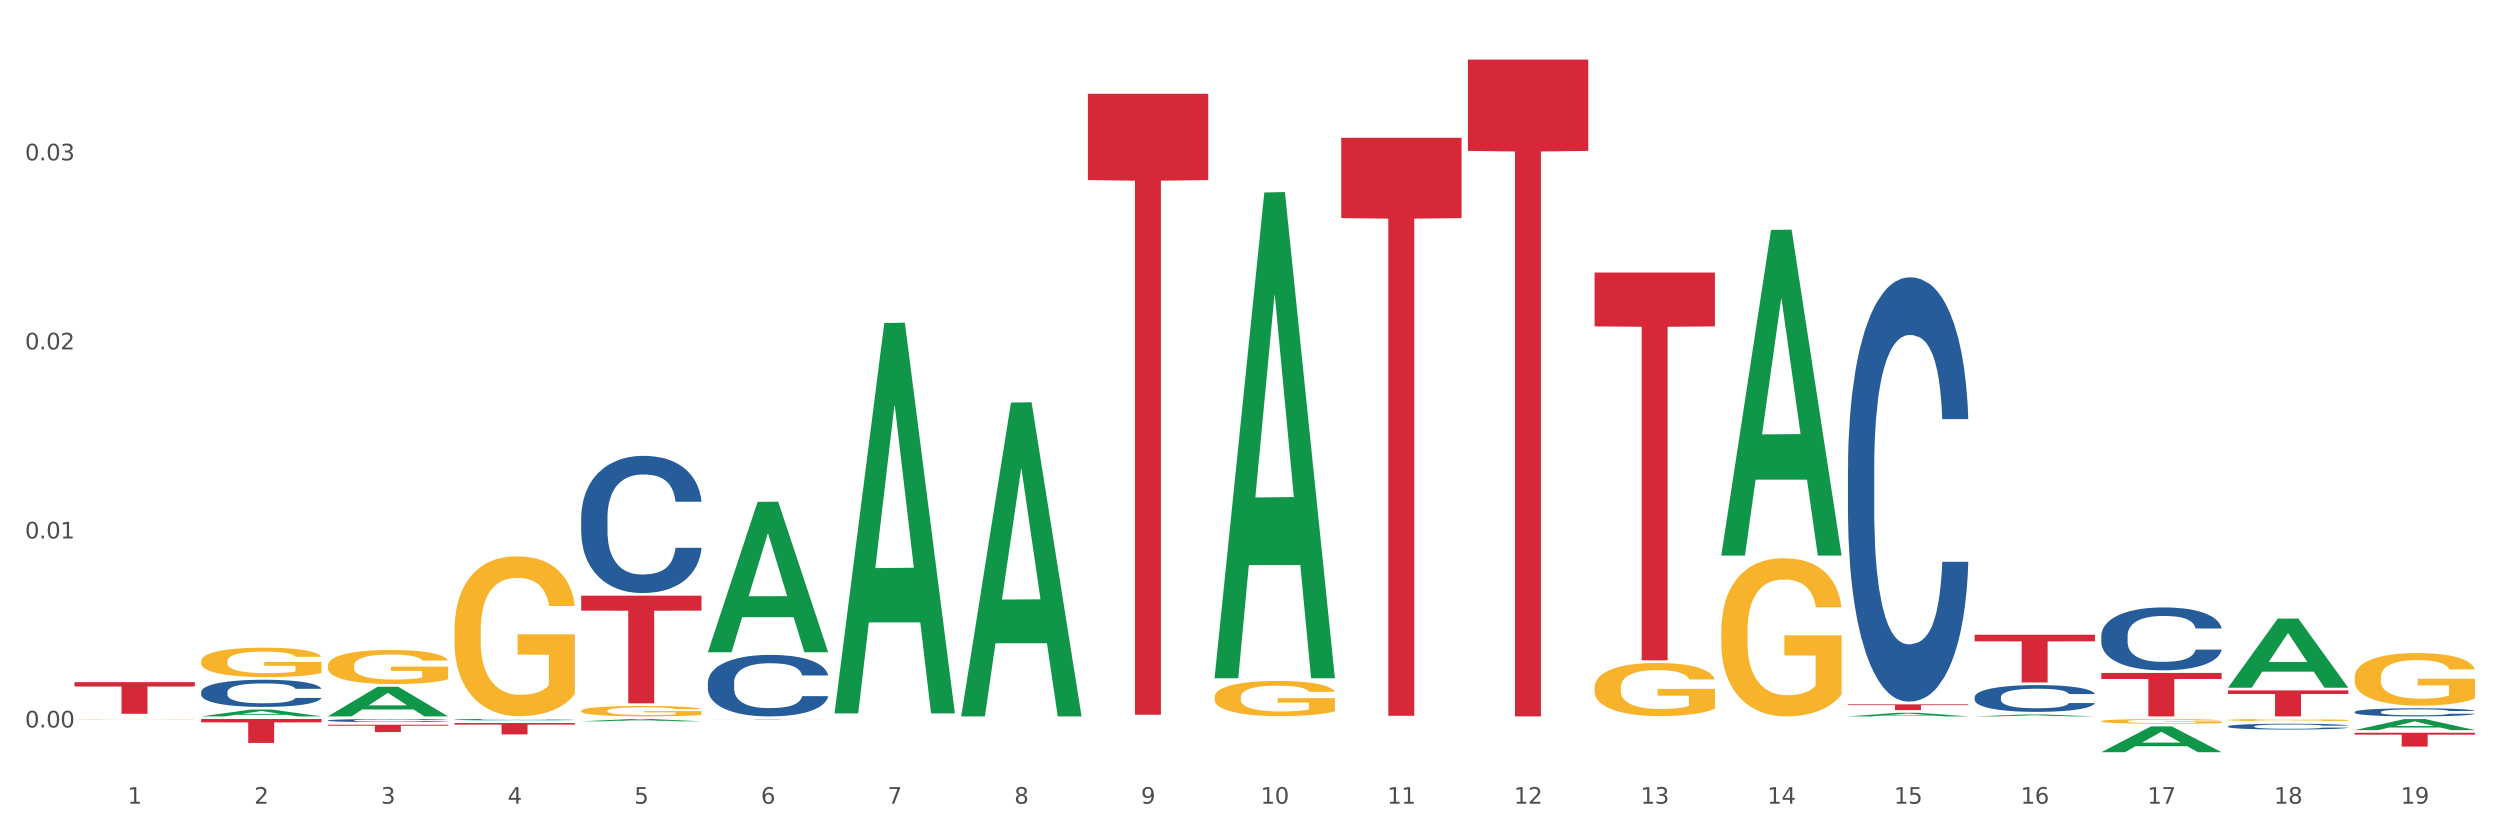 <?xml version="1.0" encoding="utf-8" standalone="no"?>
<!DOCTYPE svg PUBLIC "-//W3C//DTD SVG 1.1//EN"
  "http://www.w3.org/Graphics/SVG/1.1/DTD/svg11.dtd">
<svg xmlns:xlink="http://www.w3.org/1999/xlink" width="1080pt" height="360pt" viewBox="0 0 1080 360" xmlns="http://www.w3.org/2000/svg" version="1.1">
 <rect x="0" y="0" width="1080" height="360" fill="#333333" stroke="none"/>
 <defs>
  <style type="text/css">*{stroke-linejoin: round; stroke-linecap: butt}</style>
 </defs>
 <g id="figure_1">
  <g id="patch_1">
   <path d="M 0 360 
L 1080 360 
L 1080 0 
L 0 0 
z
" style="fill: #ffffff; stroke: #ffffff; stroke-linejoin: miter"/>
  </g>
  <g id="axes_1">
   <g id="matplotlib.axis_1">
    <g id="xtick_1">
     <g id="text_1">
      <!-- 1 -->
      <g style="fill: #4d4d4d" transform="translate(55.115 347.204) scale(0.096 -0.096)">
       <defs>
        <path id="DejaVuSans-31" d="M 794 531 
L 1825 531 
L 1825 4091 
L 703 3866 
L 703 4441 
L 1819 4666 
L 2450 4666 
L 2450 531 
L 3481 531 
L 3481 0 
L 794 0 
L 794 531 
z
" transform="scale(0.016)"/>
       </defs>
       <use xlink:href="#DejaVuSans-31"/>
      </g>
     </g>
    </g>
    <g id="xtick_2">
     <g id="text_2">
      <!-- 2 -->
      <g style="fill: #4d4d4d" transform="translate(109.839 347.204) scale(0.096 -0.096)">
       <defs>
        <path id="DejaVuSans-32" d="M 1228 531 
L 3431 531 
L 3431 0 
L 469 0 
L 469 531 
Q 828 903 1448 1529 
Q 2069 2156 2228 2338 
Q 2531 2678 2651 2914 
Q 2772 3150 2772 3378 
Q 2772 3750 2511 3984 
Q 2250 4219 1831 4219 
Q 1534 4219 1204 4116 
Q 875 4013 500 3803 
L 500 4441 
Q 881 4594 1212 4672 
Q 1544 4750 1819 4750 
Q 2544 4750 2975 4387 
Q 3406 4025 3406 3419 
Q 3406 3131 3298 2873 
Q 3191 2616 2906 2266 
Q 2828 2175 2409 1742 
Q 1991 1309 1228 531 
z
" transform="scale(0.016)"/>
       </defs>
       <use xlink:href="#DejaVuSans-32"/>
      </g>
     </g>
    </g>
    <g id="xtick_3">
     <g id="text_3">
      <!-- 3 -->
      <g style="fill: #4d4d4d" transform="translate(164.564 347.204) scale(0.096 -0.096)">
       <defs>
        <path id="DejaVuSans-33" d="M 2597 2516 
Q 3050 2419 3304 2112 
Q 3559 1806 3559 1356 
Q 3559 666 3084 287 
Q 2609 -91 1734 -91 
Q 1441 -91 1130 -33 
Q 819 25 488 141 
L 488 750 
Q 750 597 1062 519 
Q 1375 441 1716 441 
Q 2309 441 2620 675 
Q 2931 909 2931 1356 
Q 2931 1769 2642 2001 
Q 2353 2234 1838 2234 
L 1294 2234 
L 1294 2753 
L 1863 2753 
Q 2328 2753 2575 2939 
Q 2822 3125 2822 3475 
Q 2822 3834 2567 4026 
Q 2313 4219 1838 4219 
Q 1578 4219 1281 4162 
Q 984 4106 628 3988 
L 628 4550 
Q 988 4650 1302 4700 
Q 1616 4750 1894 4750 
Q 2613 4750 3031 4423 
Q 3450 4097 3450 3541 
Q 3450 3153 3228 2886 
Q 3006 2619 2597 2516 
z
" transform="scale(0.016)"/>
       </defs>
       <use xlink:href="#DejaVuSans-33"/>
      </g>
     </g>
    </g>
    <g id="xtick_4">
     <g id="text_4">
      <!-- 4 -->
      <g style="fill: #4d4d4d" transform="translate(219.288 347.204) scale(0.096 -0.096)">
       <defs>
        <path id="DejaVuSans-34" d="M 2419 4116 
L 825 1625 
L 2419 1625 
L 2419 4116 
z
M 2253 4666 
L 3047 4666 
L 3047 1625 
L 3713 1625 
L 3713 1100 
L 3047 1100 
L 3047 0 
L 2419 0 
L 2419 1100 
L 313 1100 
L 313 1709 
L 2253 4666 
z
" transform="scale(0.016)"/>
       </defs>
       <use xlink:href="#DejaVuSans-34"/>
      </g>
     </g>
    </g>
    <g id="xtick_5">
     <g id="text_5">
      <!-- 5 -->
      <g style="fill: #4d4d4d" transform="translate(274.012 347.204) scale(0.096 -0.096)">
       <defs>
        <path id="DejaVuSans-35" d="M 691 4666 
L 3169 4666 
L 3169 4134 
L 1269 4134 
L 1269 2991 
Q 1406 3038 1543 3061 
Q 1681 3084 1819 3084 
Q 2600 3084 3056 2656 
Q 3513 2228 3513 1497 
Q 3513 744 3044 326 
Q 2575 -91 1722 -91 
Q 1428 -91 1123 -41 
Q 819 9 494 109 
L 494 744 
Q 775 591 1075 516 
Q 1375 441 1709 441 
Q 2250 441 2565 725 
Q 2881 1009 2881 1497 
Q 2881 1984 2565 2268 
Q 2250 2553 1709 2553 
Q 1456 2553 1204 2497 
Q 953 2441 691 2322 
L 691 4666 
z
" transform="scale(0.016)"/>
       </defs>
       <use xlink:href="#DejaVuSans-35"/>
      </g>
     </g>
    </g>
    <g id="xtick_6">
     <g id="text_6">
      <!-- 6 -->
      <g style="fill: #4d4d4d" transform="translate(328.736 347.204) scale(0.096 -0.096)">
       <defs>
        <path id="DejaVuSans-36" d="M 2113 2584 
Q 1688 2584 1439 2293 
Q 1191 2003 1191 1497 
Q 1191 994 1439 701 
Q 1688 409 2113 409 
Q 2538 409 2786 701 
Q 3034 994 3034 1497 
Q 3034 2003 2786 2293 
Q 2538 2584 2113 2584 
z
M 3366 4563 
L 3366 3988 
Q 3128 4100 2886 4159 
Q 2644 4219 2406 4219 
Q 1781 4219 1451 3797 
Q 1122 3375 1075 2522 
Q 1259 2794 1537 2939 
Q 1816 3084 2150 3084 
Q 2853 3084 3261 2657 
Q 3669 2231 3669 1497 
Q 3669 778 3244 343 
Q 2819 -91 2113 -91 
Q 1303 -91 875 529 
Q 447 1150 447 2328 
Q 447 3434 972 4092 
Q 1497 4750 2381 4750 
Q 2619 4750 2861 4703 
Q 3103 4656 3366 4563 
z
" transform="scale(0.016)"/>
       </defs>
       <use xlink:href="#DejaVuSans-36"/>
      </g>
     </g>
    </g>
    <g id="xtick_7">
     <g id="text_7">
      <!-- 7 -->
      <g style="fill: #4d4d4d" transform="translate(383.461 347.204) scale(0.096 -0.096)">
       <defs>
        <path id="DejaVuSans-37" d="M 525 4666 
L 3525 4666 
L 3525 4397 
L 1831 0 
L 1172 0 
L 2766 4134 
L 525 4134 
L 525 4666 
z
" transform="scale(0.016)"/>
       </defs>
       <use xlink:href="#DejaVuSans-37"/>
      </g>
     </g>
    </g>
    <g id="xtick_8">
     <g id="text_8">
      <!-- 8 -->
      <g style="fill: #4d4d4d" transform="translate(438.185 347.204) scale(0.096 -0.096)">
       <defs>
        <path id="DejaVuSans-38" d="M 2034 2216 
Q 1584 2216 1326 1975 
Q 1069 1734 1069 1313 
Q 1069 891 1326 650 
Q 1584 409 2034 409 
Q 2484 409 2743 651 
Q 3003 894 3003 1313 
Q 3003 1734 2745 1975 
Q 2488 2216 2034 2216 
z
M 1403 2484 
Q 997 2584 770 2862 
Q 544 3141 544 3541 
Q 544 4100 942 4425 
Q 1341 4750 2034 4750 
Q 2731 4750 3128 4425 
Q 3525 4100 3525 3541 
Q 3525 3141 3298 2862 
Q 3072 2584 2669 2484 
Q 3125 2378 3379 2068 
Q 3634 1759 3634 1313 
Q 3634 634 3220 271 
Q 2806 -91 2034 -91 
Q 1263 -91 848 271 
Q 434 634 434 1313 
Q 434 1759 690 2068 
Q 947 2378 1403 2484 
z
M 1172 3481 
Q 1172 3119 1398 2916 
Q 1625 2713 2034 2713 
Q 2441 2713 2670 2916 
Q 2900 3119 2900 3481 
Q 2900 3844 2670 4047 
Q 2441 4250 2034 4250 
Q 1625 4250 1398 4047 
Q 1172 3844 1172 3481 
z
" transform="scale(0.016)"/>
       </defs>
       <use xlink:href="#DejaVuSans-38"/>
      </g>
     </g>
    </g>
    <g id="xtick_9">
     <g id="text_9">
      <!-- 9 -->
      <g style="fill: #4d4d4d" transform="translate(492.909 347.204) scale(0.096 -0.096)">
       <defs>
        <path id="DejaVuSans-39" d="M 703 97 
L 703 672 
Q 941 559 1184 500 
Q 1428 441 1663 441 
Q 2288 441 2617 861 
Q 2947 1281 2994 2138 
Q 2813 1869 2534 1725 
Q 2256 1581 1919 1581 
Q 1219 1581 811 2004 
Q 403 2428 403 3163 
Q 403 3881 828 4315 
Q 1253 4750 1959 4750 
Q 2769 4750 3195 4129 
Q 3622 3509 3622 2328 
Q 3622 1225 3098 567 
Q 2575 -91 1691 -91 
Q 1453 -91 1209 -44 
Q 966 3 703 97 
z
M 1959 2075 
Q 2384 2075 2632 2365 
Q 2881 2656 2881 3163 
Q 2881 3666 2632 3958 
Q 2384 4250 1959 4250 
Q 1534 4250 1286 3958 
Q 1038 3666 1038 3163 
Q 1038 2656 1286 2365 
Q 1534 2075 1959 2075 
z
" transform="scale(0.016)"/>
       </defs>
       <use xlink:href="#DejaVuSans-39"/>
      </g>
     </g>
    </g>
    <g id="xtick_10">
     <g id="text_10">
      <!-- 10 -->
      <g style="fill: #4d4d4d" transform="translate(544.58 347.204) scale(0.096 -0.096)">
       <defs>
        <path id="DejaVuSans-30" d="M 2034 4250 
Q 1547 4250 1301 3770 
Q 1056 3291 1056 2328 
Q 1056 1369 1301 889 
Q 1547 409 2034 409 
Q 2525 409 2770 889 
Q 3016 1369 3016 2328 
Q 3016 3291 2770 3770 
Q 2525 4250 2034 4250 
z
M 2034 4750 
Q 2819 4750 3233 4129 
Q 3647 3509 3647 2328 
Q 3647 1150 3233 529 
Q 2819 -91 2034 -91 
Q 1250 -91 836 529 
Q 422 1150 422 2328 
Q 422 3509 836 4129 
Q 1250 4750 2034 4750 
z
" transform="scale(0.016)"/>
       </defs>
       <use xlink:href="#DejaVuSans-31"/>
       <use xlink:href="#DejaVuSans-30" transform="translate(63.623 0)"/>
      </g>
     </g>
    </g>
    <g id="xtick_11">
     <g id="text_11">
      <!-- 11 -->
      <g style="fill: #4d4d4d" transform="translate(599.304 347.204) scale(0.096 -0.096)">
       <use xlink:href="#DejaVuSans-31"/>
       <use xlink:href="#DejaVuSans-31" transform="translate(63.623 0)"/>
      </g>
     </g>
    </g>
    <g id="xtick_12">
     <g id="text_12">
      <!-- 12 -->
      <g style="fill: #4d4d4d" transform="translate(654.028 347.204) scale(0.096 -0.096)">
       <use xlink:href="#DejaVuSans-31"/>
       <use xlink:href="#DejaVuSans-32" transform="translate(63.623 0)"/>
      </g>
     </g>
    </g>
    <g id="xtick_13">
     <g id="text_13">
      <!-- 13 -->
      <g style="fill: #4d4d4d" transform="translate(708.752 347.204) scale(0.096 -0.096)">
       <use xlink:href="#DejaVuSans-31"/>
       <use xlink:href="#DejaVuSans-33" transform="translate(63.623 0)"/>
      </g>
     </g>
    </g>
    <g id="xtick_14">
     <g id="text_14">
      <!-- 14 -->
      <g style="fill: #4d4d4d" transform="translate(763.477 347.204) scale(0.096 -0.096)">
       <use xlink:href="#DejaVuSans-31"/>
       <use xlink:href="#DejaVuSans-34" transform="translate(63.623 0)"/>
      </g>
     </g>
    </g>
    <g id="xtick_15">
     <g id="text_15">
      <!-- 15 -->
      <g style="fill: #4d4d4d" transform="translate(818.201 347.204) scale(0.096 -0.096)">
       <use xlink:href="#DejaVuSans-31"/>
       <use xlink:href="#DejaVuSans-35" transform="translate(63.623 0)"/>
      </g>
     </g>
    </g>
    <g id="xtick_16">
     <g id="text_16">
      <!-- 16 -->
      <g style="fill: #4d4d4d" transform="translate(872.925 347.204) scale(0.096 -0.096)">
       <use xlink:href="#DejaVuSans-31"/>
       <use xlink:href="#DejaVuSans-36" transform="translate(63.623 0)"/>
      </g>
     </g>
    </g>
    <g id="xtick_17">
     <g id="text_17">
      <!-- 17 -->
      <g style="fill: #4d4d4d" transform="translate(927.649 347.204) scale(0.096 -0.096)">
       <use xlink:href="#DejaVuSans-31"/>
       <use xlink:href="#DejaVuSans-37" transform="translate(63.623 0)"/>
      </g>
     </g>
    </g>
    <g id="xtick_18">
     <g id="text_18">
      <!-- 18 -->
      <g style="fill: #4d4d4d" transform="translate(982.374 347.204) scale(0.096 -0.096)">
       <use xlink:href="#DejaVuSans-31"/>
       <use xlink:href="#DejaVuSans-38" transform="translate(63.623 0)"/>
      </g>
     </g>
    </g>
    <g id="xtick_19">
     <g id="text_19">
      <!-- 19 -->
      <g style="fill: #4d4d4d" transform="translate(1037.098 347.204) scale(0.096 -0.096)">
       <use xlink:href="#DejaVuSans-31"/>
       <use xlink:href="#DejaVuSans-39" transform="translate(63.623 0)"/>
      </g>
     </g>
    </g>
    <g id="xtick_20"/>
    <g id="xtick_21"/>
    <g id="xtick_22"/>
    <g id="xtick_23"/>
    <g id="xtick_24"/>
    <g id="xtick_25"/>
    <g id="xtick_26"/>
    <g id="xtick_27"/>
    <g id="xtick_28"/>
    <g id="xtick_29"/>
    <g id="xtick_30"/>
    <g id="xtick_31"/>
    <g id="xtick_32"/>
    <g id="xtick_33"/>
    <g id="xtick_34"/>
    <g id="xtick_35"/>
    <g id="xtick_36"/>
    <g id="xtick_37"/>
   </g>
   <g id="matplotlib.axis_2">
    <g id="ytick_1">
     <g id="text_20">
      <!-- 0.00 -->
      <g style="fill: #4d4d4d" transform="translate(10.8 314.27) scale(0.096 -0.096)">
       <defs>
        <path id="DejaVuSans-2e" d="M 684 794 
L 1344 794 
L 1344 0 
L 684 0 
L 684 794 
z
" transform="scale(0.016)"/>
       </defs>
       <use xlink:href="#DejaVuSans-30"/>
       <use xlink:href="#DejaVuSans-2e" transform="translate(63.623 0)"/>
       <use xlink:href="#DejaVuSans-30" transform="translate(95.41 0)"/>
       <use xlink:href="#DejaVuSans-30" transform="translate(159.033 0)"/>
      </g>
     </g>
    </g>
    <g id="ytick_2">
     <g id="text_21">
      <!-- 0.01 -->
      <g style="fill: #4d4d4d" transform="translate(10.8 232.607) scale(0.096 -0.096)">
       <use xlink:href="#DejaVuSans-30"/>
       <use xlink:href="#DejaVuSans-2e" transform="translate(63.623 0)"/>
       <use xlink:href="#DejaVuSans-30" transform="translate(95.41 0)"/>
       <use xlink:href="#DejaVuSans-31" transform="translate(159.033 0)"/>
      </g>
     </g>
    </g>
    <g id="ytick_3">
     <g id="text_22">
      <!-- 0.02 -->
      <g style="fill: #4d4d4d" transform="translate(10.8 150.945) scale(0.096 -0.096)">
       <use xlink:href="#DejaVuSans-30"/>
       <use xlink:href="#DejaVuSans-2e" transform="translate(63.623 0)"/>
       <use xlink:href="#DejaVuSans-30" transform="translate(95.41 0)"/>
       <use xlink:href="#DejaVuSans-32" transform="translate(159.033 0)"/>
      </g>
     </g>
    </g>
    <g id="ytick_4">
     <g id="text_23">
      <!-- 0.03 -->
      <g style="fill: #4d4d4d" transform="translate(10.8 69.283) scale(0.096 -0.096)">
       <use xlink:href="#DejaVuSans-30"/>
       <use xlink:href="#DejaVuSans-2e" transform="translate(63.623 0)"/>
       <use xlink:href="#DejaVuSans-30" transform="translate(95.41 0)"/>
       <use xlink:href="#DejaVuSans-33" transform="translate(159.033 0)"/>
      </g>
     </g>
    </g>
    <g id="ytick_5"/>
    <g id="ytick_6"/>
    <g id="ytick_7"/>
    <g id="ytick_8"/>
   </g>
   <g id="PolyCollection_1">
    <path d="M 86.899 309.477 
L 86.953 309.474 
L 108.391 306.528 
L 117.288 306.526 
L 138.887 309.483 
L 128.597 309.483 
L 123.934 308.794 
L 101.799 308.794 
L 101.638 308.805 
L 97.136 309.483 
L 86.899 309.483 
L 86.899 309.477 
L 104.586 308.383 
L 121.147 308.38 
L 112.947 307.156 
L 112.84 307.15 
L 112.733 307.159 
L 104.532 308.38 
L 104.586 308.383 
L 86.899 309.477 
z
" clip-path="url(#p0452798e53)" style="fill: #109648"/>
    <path d="M 141.624 309.459 
L 141.677 309.447 
L 163.116 296.677 
L 172.012 296.665 
L 193.612 309.483 
L 183.321 309.483 
L 178.658 306.498 
L 156.523 306.498 
L 156.362 306.546 
L 151.86 309.483 
L 141.624 309.483 
L 141.624 309.459 
L 159.31 304.717 
L 175.871 304.705 
L 167.671 299.397 
L 167.564 299.373 
L 167.457 299.409 
L 159.257 304.705 
L 159.31 304.717 
L 141.624 309.459 
z
" clip-path="url(#p0452798e53)" style="fill: #109648"/>
    <path d="M 251.072 311.605 
L 251.126 311.604 
L 272.564 310.623 
L 281.461 310.622 
L 303.06 311.607 
L 292.77 311.607 
L 288.107 311.377 
L 265.972 311.377 
L 265.811 311.381 
L 261.309 311.607 
L 251.072 311.607 
L 251.072 311.605 
L 268.759 311.241 
L 285.32 311.24 
L 277.12 310.832 
L 277.013 310.83 
L 276.905 310.833 
L 268.705 311.24 
L 268.759 311.241 
L 251.072 311.605 
z
" clip-path="url(#p0452798e53)" style="fill: #109648"/>
    <path d="M 305.796 281.652 
L 305.85 281.591 
L 327.288 216.782 
L 336.185 216.721 
L 357.784 281.774 
L 347.494 281.774 
L 342.831 266.626 
L 320.696 266.626 
L 320.535 266.87 
L 316.033 281.774 
L 305.796 281.774 
L 305.796 281.652 
L 323.483 257.585 
L 340.044 257.524 
L 331.844 230.587 
L 331.737 230.464 
L 331.63 230.648 
L 323.429 257.524 
L 323.483 257.585 
L 305.796 281.652 
z
" clip-path="url(#p0452798e53)" style="fill: #109648"/>
    <path d="M 32.175 310.704 
L 32.236 310.703 
L 32.236 310.698 
L 32.359 310.693 
L 32.973 310.681 
L 33.894 310.671 
L 34.569 310.665 
L 35.244 310.661 
L 36.042 310.657 
L 37.024 310.652 
L 38.804 310.646 
L 39.909 310.642 
L 41.259 310.639 
L 43.714 310.634 
L 45.494 310.631 
L 47.336 310.628 
L 50.343 310.625 
L 52.307 310.624 
L 54.394 310.623 
L 56.911 310.622 
L 58.814 310.622 
L 62.987 310.623 
L 66.547 310.624 
L 68.266 310.625 
L 70.476 310.627 
L 71.642 310.629 
L 73.544 310.631 
L 75.509 310.634 
L 76.859 310.637 
L 78.884 310.643 
L 80.419 310.648 
L 81.831 310.655 
L 82.567 310.66 
L 83.12 310.664 
L 83.611 310.669 
L 84.102 310.677 
L 73.053 310.677 
L 72.624 310.671 
L 71.949 310.666 
L 70.967 310.661 
L 70.107 310.658 
L 68.634 310.654 
L 67.284 310.651 
L 65.872 310.649 
L 64.153 310.647 
L 62.803 310.647 
L 60.9 310.646 
L 57.156 310.646 
L 54.64 310.647 
L 52.921 310.649 
L 51.816 310.651 
L 50.834 310.652 
L 49.729 310.654 
L 48.44 310.658 
L 47.52 310.661 
L 46.599 310.665 
L 45.863 310.669 
L 45.187 310.673 
L 44.635 310.678 
L 44.205 310.683 
L 43.837 310.689 
L 43.53 310.699 
L 43.53 310.721 
L 43.653 310.726 
L 43.96 310.733 
L 44.328 310.738 
L 44.942 310.743 
L 45.494 310.748 
L 46.538 310.753 
L 47.704 310.758 
L 48.625 310.761 
L 49.545 310.764 
L 51.141 310.767 
L 52.921 310.77 
L 54.456 310.772 
L 56.542 310.774 
L 57.954 310.774 
L 59.182 310.774 
L 62.189 310.774 
L 64.338 310.774 
L 66.731 310.773 
L 68.573 310.771 
L 70.107 310.77 
L 71.826 310.767 
L 72.931 310.764 
L 72.931 310.73 
L 59.427 310.73 
L 59.427 310.708 
L 84.163 310.708 
L 84.163 310.774 
L 83.12 310.777 
L 81.953 310.78 
L 80.726 310.783 
L 78.884 310.786 
L 76.675 310.789 
L 74.711 310.792 
L 72.624 310.793 
L 70.169 310.795 
L 66.977 310.797 
L 65.013 310.797 
L 62.558 310.798 
L 59.673 310.798 
L 57.156 310.798 
L 54.701 310.797 
L 52.123 310.796 
L 49.607 310.793 
L 47.704 310.791 
L 45.801 310.789 
L 43.776 310.785 
L 42.18 310.782 
L 40.952 310.779 
L 39.602 310.776 
L 38.129 310.771 
L 37.024 310.766 
L 36.042 310.762 
L 34.998 310.756 
L 34.262 310.751 
L 33.525 310.745 
L 33.096 310.74 
L 32.605 310.733 
L 32.236 310.723 
L 32.175 310.704 
z
" clip-path="url(#p0452798e53)" style="fill: #f7b32b"/>
    <path d="M 907.763 311.559 
L 907.825 311.558 
L 907.825 311.491 
L 907.948 311.433 
L 908.561 311.295 
L 909.482 311.18 
L 910.157 311.119 
L 910.832 311.069 
L 911.63 311.019 
L 912.612 310.967 
L 914.392 310.891 
L 915.497 310.852 
L 916.847 310.811 
L 919.303 310.752 
L 921.083 310.719 
L 922.924 310.691 
L 925.932 310.657 
L 927.896 310.643 
L 929.983 310.632 
L 932.499 310.624 
L 934.402 310.622 
L 938.576 310.628 
L 942.136 310.644 
L 943.854 310.657 
L 946.064 310.68 
L 947.23 310.694 
L 949.133 310.724 
L 951.097 310.763 
L 952.447 310.796 
L 954.473 310.859 
L 956.007 310.922 
L 957.419 311 
L 958.156 311.054 
L 958.708 311.104 
L 959.199 311.161 
L 959.69 311.252 
L 948.642 311.252 
L 948.212 311.187 
L 947.537 311.126 
L 946.555 311.067 
L 945.696 311.03 
L 944.223 310.983 
L 942.872 310.954 
L 941.46 310.932 
L 939.742 310.913 
L 938.392 310.904 
L 936.489 310.896 
L 932.745 310.898 
L 930.228 310.913 
L 928.51 310.932 
L 927.405 310.948 
L 926.423 310.967 
L 925.318 310.993 
L 924.029 311.032 
L 923.108 311.067 
L 922.187 311.111 
L 921.451 311.156 
L 920.776 311.208 
L 920.223 311.263 
L 919.794 311.32 
L 919.425 311.391 
L 919.119 311.508 
L 919.119 311.761 
L 919.241 311.819 
L 919.548 311.895 
L 919.916 311.952 
L 920.53 312.021 
L 921.083 312.067 
L 922.126 312.134 
L 923.292 312.189 
L 924.213 312.224 
L 925.134 312.254 
L 926.73 312.295 
L 928.51 312.328 
L 930.044 312.348 
L 932.131 312.367 
L 933.543 312.374 
L 934.77 312.378 
L 937.778 312.378 
L 939.926 312.372 
L 942.32 312.359 
L 944.161 312.343 
L 945.696 312.322 
L 947.414 312.289 
L 948.519 312.258 
L 948.519 311.871 
L 935.016 311.869 
L 935.016 311.611 
L 959.751 311.611 
L 959.751 312.367 
L 958.708 312.406 
L 957.542 312.441 
L 956.314 312.472 
L 954.473 312.511 
L 952.263 312.548 
L 950.299 312.574 
L 948.212 312.597 
L 945.757 312.617 
L 942.565 312.635 
L 940.601 312.643 
L 938.146 312.648 
L 935.261 312.65 
L 932.745 312.647 
L 930.29 312.637 
L 927.712 312.621 
L 925.195 312.597 
L 923.292 312.572 
L 921.39 312.543 
L 919.364 312.504 
L 917.768 312.467 
L 916.541 312.434 
L 915.19 312.391 
L 913.717 312.335 
L 912.612 312.285 
L 911.63 312.234 
L 910.587 312.167 
L 909.85 312.109 
L 909.114 312.037 
L 908.684 311.983 
L 908.193 311.9 
L 907.825 311.783 
L 907.763 311.559 
z
" clip-path="url(#p0452798e53)" style="fill: #f7b32b"/>
    <path d="M 1017.212 292.618 
L 1017.273 292.597 
L 1017.273 291.85 
L 1017.396 291.207 
L 1018.01 289.651 
L 1018.931 288.364 
L 1019.606 287.68 
L 1020.281 287.12 
L 1021.079 286.559 
L 1022.061 285.978 
L 1023.841 285.128 
L 1024.946 284.692 
L 1026.296 284.236 
L 1028.751 283.572 
L 1030.531 283.198 
L 1032.373 282.887 
L 1035.38 282.513 
L 1037.344 282.347 
L 1039.431 282.223 
L 1041.948 282.14 
L 1043.85 282.119 
L 1048.024 282.182 
L 1051.584 282.368 
L 1053.303 282.513 
L 1055.512 282.762 
L 1056.679 282.928 
L 1058.581 283.26 
L 1060.546 283.696 
L 1061.896 284.07 
L 1063.921 284.775 
L 1065.456 285.48 
L 1066.868 286.352 
L 1067.604 286.954 
L 1068.157 287.514 
L 1068.648 288.157 
L 1069.139 289.174 
L 1058.09 289.174 
L 1057.661 288.447 
L 1056.986 287.763 
L 1056.004 287.099 
L 1055.144 286.684 
L 1053.671 286.165 
L 1052.321 285.833 
L 1050.909 285.584 
L 1049.19 285.377 
L 1047.84 285.273 
L 1045.937 285.19 
L 1042.193 285.211 
L 1039.677 285.377 
L 1037.958 285.584 
L 1036.853 285.771 
L 1035.871 285.978 
L 1034.766 286.269 
L 1033.477 286.705 
L 1032.557 287.099 
L 1031.636 287.597 
L 1030.899 288.095 
L 1030.224 288.676 
L 1029.672 289.298 
L 1029.242 289.941 
L 1028.874 290.73 
L 1028.567 292.037 
L 1028.567 294.879 
L 1028.69 295.523 
L 1028.997 296.373 
L 1029.365 297.016 
L 1029.979 297.784 
L 1030.531 298.303 
L 1031.575 299.05 
L 1032.741 299.672 
L 1033.662 300.066 
L 1034.582 300.398 
L 1036.178 300.855 
L 1037.958 301.228 
L 1039.493 301.456 
L 1041.579 301.664 
L 1042.991 301.747 
L 1044.219 301.788 
L 1047.226 301.788 
L 1049.375 301.726 
L 1051.768 301.581 
L 1053.61 301.394 
L 1055.144 301.166 
L 1056.863 300.793 
L 1057.968 300.44 
L 1057.968 296.103 
L 1044.464 296.083 
L 1044.464 293.199 
L 1069.2 293.199 
L 1069.2 301.664 
L 1068.157 302.1 
L 1066.99 302.494 
L 1065.763 302.847 
L 1063.921 303.282 
L 1061.712 303.697 
L 1059.748 303.988 
L 1057.661 304.237 
L 1055.206 304.465 
L 1052.014 304.672 
L 1050.05 304.755 
L 1047.595 304.818 
L 1044.71 304.838 
L 1042.193 304.797 
L 1039.738 304.693 
L 1037.16 304.506 
L 1034.644 304.237 
L 1032.741 303.967 
L 1030.838 303.635 
L 1028.813 303.199 
L 1027.217 302.784 
L 1025.989 302.411 
L 1024.639 301.934 
L 1023.166 301.311 
L 1022.061 300.751 
L 1021.079 300.17 
L 1020.035 299.423 
L 1019.299 298.78 
L 1018.562 297.971 
L 1018.133 297.369 
L 1017.642 296.435 
L 1017.273 295.128 
L 1017.212 292.618 
z
" clip-path="url(#p0452798e53)" style="fill: #f7b32b"/>
    <path d="M 962.488 311.032 
L 962.549 311.031 
L 962.549 311.002 
L 962.672 310.977 
L 963.286 310.916 
L 964.206 310.866 
L 964.881 310.839 
L 965.557 310.817 
L 966.355 310.796 
L 967.337 310.773 
L 969.117 310.74 
L 970.221 310.723 
L 971.572 310.705 
L 974.027 310.679 
L 975.807 310.664 
L 977.648 310.652 
L 980.656 310.638 
L 982.62 310.631 
L 984.707 310.626 
L 987.223 310.623 
L 989.126 310.622 
L 993.3 310.625 
L 996.86 310.632 
L 998.579 310.638 
L 1000.788 310.647 
L 1001.954 310.654 
L 1003.857 310.667 
L 1005.821 310.684 
L 1007.172 310.698 
L 1009.197 310.726 
L 1010.732 310.753 
L 1012.143 310.787 
L 1012.88 310.811 
L 1013.432 310.833 
L 1013.923 310.858 
L 1014.414 310.898 
L 1003.366 310.898 
L 1002.936 310.869 
L 1002.261 310.842 
L 1001.279 310.817 
L 1000.42 310.8 
L 998.947 310.78 
L 997.596 310.767 
L 996.185 310.757 
L 994.466 310.749 
L 993.116 310.745 
L 991.213 310.742 
L 987.469 310.743 
L 984.952 310.749 
L 983.234 310.757 
L 982.129 310.765 
L 981.147 310.773 
L 980.042 310.784 
L 978.753 310.801 
L 977.832 310.817 
L 976.912 310.836 
L 976.175 310.855 
L 975.5 310.878 
L 974.948 310.902 
L 974.518 310.928 
L 974.15 310.958 
L 973.843 311.009 
L 973.843 311.12 
L 973.966 311.145 
L 974.272 311.178 
L 974.641 311.204 
L 975.255 311.234 
L 975.807 311.254 
L 976.85 311.283 
L 978.017 311.307 
L 978.937 311.323 
L 979.858 311.336 
L 981.454 311.353 
L 983.234 311.368 
L 984.768 311.377 
L 986.855 311.385 
L 988.267 311.388 
L 989.494 311.39 
L 992.502 311.39 
L 994.65 311.387 
L 997.044 311.382 
L 998.885 311.374 
L 1000.42 311.366 
L 1002.139 311.351 
L 1003.243 311.337 
L 1003.243 311.168 
L 989.74 311.167 
L 989.74 311.055 
L 1014.476 311.055 
L 1014.476 311.385 
L 1013.432 311.402 
L 1012.266 311.417 
L 1011.038 311.431 
L 1009.197 311.448 
L 1006.987 311.464 
L 1005.023 311.476 
L 1002.936 311.485 
L 1000.481 311.494 
L 997.29 311.502 
L 995.325 311.506 
L 992.87 311.508 
L 989.985 311.509 
L 987.469 311.507 
L 985.014 311.503 
L 982.436 311.496 
L 979.919 311.485 
L 978.017 311.475 
L 976.114 311.462 
L 974.088 311.445 
L 972.492 311.429 
L 971.265 311.414 
L 969.915 311.395 
L 968.441 311.371 
L 967.337 311.349 
L 966.355 311.327 
L 965.311 311.298 
L 964.575 311.272 
L 963.838 311.241 
L 963.408 311.217 
L 962.917 311.181 
L 962.549 311.13 
L 962.488 311.032 
z
" clip-path="url(#p0452798e53)" style="fill: #f7b32b"/>
    <path d="M 196.348 272.254 
L 196.409 272.191 
L 196.409 269.92 
L 196.532 267.965 
L 197.146 263.234 
L 198.066 259.324 
L 198.742 257.242 
L 199.417 255.539 
L 200.215 253.836 
L 201.197 252.07 
L 202.977 249.484 
L 204.082 248.16 
L 205.432 246.772 
L 207.887 244.754 
L 209.667 243.618 
L 211.508 242.672 
L 214.516 241.537 
L 216.48 241.032 
L 218.567 240.654 
L 221.084 240.402 
L 222.986 240.338 
L 227.16 240.528 
L 230.72 241.095 
L 232.439 241.537 
L 234.648 242.294 
L 235.815 242.798 
L 237.717 243.807 
L 239.681 245.132 
L 241.032 246.267 
L 243.057 248.412 
L 244.592 250.556 
L 246.003 253.205 
L 246.74 255.035 
L 247.292 256.738 
L 247.783 258.693 
L 248.275 261.783 
L 237.226 261.783 
L 236.797 259.576 
L 236.121 257.494 
L 235.139 255.476 
L 234.28 254.215 
L 232.807 252.638 
L 231.457 251.629 
L 230.045 250.872 
L 228.326 250.241 
L 226.976 249.926 
L 225.073 249.673 
L 221.329 249.736 
L 218.813 250.241 
L 217.094 250.872 
L 215.989 251.439 
L 215.007 252.07 
L 213.902 252.953 
L 212.613 254.278 
L 211.693 255.476 
L 210.772 256.99 
L 210.035 258.504 
L 209.36 260.27 
L 208.808 262.162 
L 208.378 264.117 
L 208.01 266.514 
L 207.703 270.488 
L 207.703 279.129 
L 207.826 281.084 
L 208.133 283.67 
L 208.501 285.625 
L 209.115 287.959 
L 209.667 289.536 
L 210.711 291.807 
L 211.877 293.699 
L 212.797 294.897 
L 213.718 295.906 
L 215.314 297.294 
L 217.094 298.429 
L 218.628 299.123 
L 220.715 299.754 
L 222.127 300.006 
L 223.355 300.132 
L 226.362 300.132 
L 228.51 299.943 
L 230.904 299.502 
L 232.746 298.934 
L 234.28 298.24 
L 235.999 297.105 
L 237.104 296.032 
L 237.104 282.85 
L 223.6 282.787 
L 223.6 274.02 
L 248.336 274.02 
L 248.336 299.754 
L 247.292 301.078 
L 246.126 302.277 
L 244.899 303.349 
L 243.057 304.674 
L 240.848 305.935 
L 238.884 306.818 
L 236.797 307.575 
L 234.341 308.269 
L 231.15 308.9 
L 229.186 309.152 
L 226.73 309.341 
L 223.846 309.404 
L 221.329 309.278 
L 218.874 308.963 
L 216.296 308.395 
L 213.779 307.575 
L 211.877 306.755 
L 209.974 305.746 
L 207.948 304.421 
L 206.353 303.16 
L 205.125 302.024 
L 203.775 300.574 
L 202.302 298.682 
L 201.197 296.979 
L 200.215 295.213 
L 199.171 292.942 
L 198.435 290.987 
L 197.698 288.527 
L 197.269 286.698 
L 196.777 283.859 
L 196.409 279.886 
L 196.348 272.254 
z
" clip-path="url(#p0452798e53)" style="fill: #f7b32b"/>
    <path d="M 688.866 297.011 
L 688.928 296.99 
L 688.928 296.235 
L 689.05 295.585 
L 689.664 294.011 
L 690.585 292.711 
L 691.26 292.019 
L 691.935 291.452 
L 692.733 290.886 
L 693.715 290.298 
L 695.495 289.438 
L 696.6 288.998 
L 697.95 288.536 
L 700.406 287.865 
L 702.186 287.487 
L 704.027 287.173 
L 707.034 286.795 
L 708.999 286.627 
L 711.086 286.501 
L 713.602 286.417 
L 715.505 286.396 
L 719.679 286.459 
L 723.239 286.648 
L 724.957 286.795 
L 727.167 287.047 
L 728.333 287.215 
L 730.236 287.55 
L 732.2 287.991 
L 733.55 288.368 
L 735.576 289.082 
L 737.11 289.795 
L 738.522 290.676 
L 739.258 291.284 
L 739.811 291.851 
L 740.302 292.501 
L 740.793 293.529 
L 729.745 293.529 
L 729.315 292.795 
L 728.64 292.102 
L 727.658 291.431 
L 726.799 291.012 
L 725.325 290.487 
L 723.975 290.151 
L 722.563 289.9 
L 720.845 289.69 
L 719.494 289.585 
L 717.592 289.501 
L 713.848 289.522 
L 711.331 289.69 
L 709.612 289.9 
L 708.508 290.089 
L 707.526 290.298 
L 706.421 290.592 
L 705.132 291.033 
L 704.211 291.431 
L 703.29 291.935 
L 702.554 292.438 
L 701.879 293.025 
L 701.326 293.655 
L 700.897 294.305 
L 700.528 295.102 
L 700.221 296.424 
L 700.221 299.298 
L 700.344 299.948 
L 700.651 300.808 
L 701.019 301.459 
L 701.633 302.235 
L 702.186 302.759 
L 703.229 303.514 
L 704.395 304.144 
L 705.316 304.542 
L 706.237 304.878 
L 707.832 305.34 
L 709.612 305.717 
L 711.147 305.948 
L 713.234 306.158 
L 714.645 306.242 
L 715.873 306.284 
L 718.881 306.284 
L 721.029 306.221 
L 723.423 306.074 
L 725.264 305.885 
L 726.799 305.654 
L 728.517 305.277 
L 729.622 304.92 
L 729.622 300.536 
L 716.119 300.515 
L 716.119 297.599 
L 740.854 297.599 
L 740.854 306.158 
L 739.811 306.598 
L 738.645 306.997 
L 737.417 307.353 
L 735.576 307.794 
L 733.366 308.214 
L 731.402 308.507 
L 729.315 308.759 
L 726.86 308.99 
L 723.668 309.199 
L 721.704 309.283 
L 719.249 309.346 
L 716.364 309.367 
L 713.848 309.325 
L 711.392 309.22 
L 708.814 309.032 
L 706.298 308.759 
L 704.395 308.486 
L 702.492 308.151 
L 700.467 307.71 
L 698.871 307.29 
L 697.643 306.913 
L 696.293 306.43 
L 694.82 305.801 
L 693.715 305.235 
L 692.733 304.647 
L 691.69 303.892 
L 690.953 303.242 
L 690.217 302.424 
L 689.787 301.815 
L 689.296 300.871 
L 688.928 299.55 
L 688.866 297.011 
z
" clip-path="url(#p0452798e53)" style="fill: #f7b32b"/>
    <path d="M 743.591 272.728 
L 743.652 272.666 
L 743.652 270.42 
L 743.775 268.485 
L 744.388 263.805 
L 745.309 259.936 
L 745.984 257.877 
L 746.66 256.192 
L 747.457 254.507 
L 748.44 252.76 
L 750.22 250.202 
L 751.324 248.891 
L 752.675 247.518 
L 755.13 245.521 
L 756.91 244.398 
L 758.751 243.462 
L 761.759 242.339 
L 763.723 241.84 
L 765.81 241.465 
L 768.326 241.216 
L 770.229 241.153 
L 774.403 241.341 
L 777.963 241.902 
L 779.681 242.339 
L 781.891 243.088 
L 783.057 243.587 
L 784.96 244.585 
L 786.924 245.896 
L 788.275 247.019 
L 790.3 249.141 
L 791.835 251.262 
L 793.246 253.883 
L 793.983 255.693 
L 794.535 257.378 
L 795.026 259.312 
L 795.517 262.37 
L 784.469 262.37 
L 784.039 260.186 
L 783.364 258.127 
L 782.382 256.13 
L 781.523 254.882 
L 780.05 253.322 
L 778.699 252.323 
L 777.288 251.574 
L 775.569 250.95 
L 774.219 250.638 
L 772.316 250.389 
L 768.572 250.451 
L 766.055 250.95 
L 764.337 251.574 
L 763.232 252.136 
L 762.25 252.76 
L 761.145 253.634 
L 759.856 254.944 
L 758.935 256.13 
L 758.015 257.627 
L 757.278 259.125 
L 756.603 260.872 
L 756.051 262.744 
L 755.621 264.679 
L 755.253 267.05 
L 754.946 270.981 
L 754.946 279.53 
L 755.068 281.465 
L 755.375 284.023 
L 755.744 285.958 
L 756.357 288.266 
L 756.91 289.826 
L 757.953 292.073 
L 759.119 293.945 
L 760.04 295.131 
L 760.961 296.129 
L 762.557 297.502 
L 764.337 298.625 
L 765.871 299.311 
L 767.958 299.935 
L 769.37 300.185 
L 770.597 300.31 
L 773.605 300.31 
L 775.753 300.123 
L 778.147 299.686 
L 779.988 299.124 
L 781.523 298.438 
L 783.241 297.315 
L 784.346 296.254 
L 784.346 283.212 
L 770.843 283.149 
L 770.843 274.476 
L 795.579 274.476 
L 795.579 299.935 
L 794.535 301.246 
L 793.369 302.431 
L 792.141 303.492 
L 790.3 304.803 
L 788.09 306.051 
L 786.126 306.924 
L 784.039 307.673 
L 781.584 308.36 
L 778.392 308.984 
L 776.428 309.233 
L 773.973 309.42 
L 771.088 309.483 
L 768.572 309.358 
L 766.117 309.046 
L 763.539 308.484 
L 761.022 307.673 
L 759.119 306.862 
L 757.217 305.864 
L 755.191 304.553 
L 753.595 303.305 
L 752.368 302.182 
L 751.017 300.747 
L 749.544 298.875 
L 748.44 297.19 
L 747.457 295.443 
L 746.414 293.196 
L 745.677 291.262 
L 744.941 288.828 
L 744.511 287.018 
L 744.02 284.21 
L 743.652 280.279 
L 743.591 272.728 
z
" clip-path="url(#p0452798e53)" style="fill: #f7b32b"/>
    <path d="M 141.624 287.598 
L 141.685 287.585 
L 141.685 287.1 
L 141.808 286.683 
L 142.421 285.674 
L 143.342 284.839 
L 144.017 284.395 
L 144.693 284.032 
L 145.49 283.669 
L 146.472 283.292 
L 148.252 282.74 
L 149.357 282.457 
L 150.708 282.161 
L 153.163 281.731 
L 154.943 281.488 
L 156.784 281.286 
L 159.792 281.044 
L 161.756 280.937 
L 163.843 280.856 
L 166.359 280.802 
L 168.262 280.788 
L 172.436 280.829 
L 175.996 280.95 
L 177.714 281.044 
L 179.924 281.206 
L 181.09 281.313 
L 182.993 281.529 
L 184.957 281.811 
L 186.308 282.054 
L 188.333 282.511 
L 189.867 282.969 
L 191.279 283.534 
L 192.016 283.924 
L 192.568 284.288 
L 193.059 284.705 
L 193.55 285.364 
L 182.502 285.364 
L 182.072 284.893 
L 181.397 284.449 
L 180.415 284.018 
L 179.556 283.749 
L 178.083 283.413 
L 176.732 283.197 
L 175.321 283.036 
L 173.602 282.901 
L 172.252 282.834 
L 170.349 282.78 
L 166.605 282.794 
L 164.088 282.901 
L 162.37 283.036 
L 161.265 283.157 
L 160.283 283.292 
L 159.178 283.48 
L 157.889 283.763 
L 156.968 284.018 
L 156.048 284.341 
L 155.311 284.664 
L 154.636 285.041 
L 154.083 285.445 
L 153.654 285.862 
L 153.286 286.374 
L 152.979 287.222 
L 152.979 289.065 
L 153.101 289.483 
L 153.408 290.034 
L 153.777 290.452 
L 154.39 290.949 
L 154.943 291.286 
L 155.986 291.77 
L 157.152 292.174 
L 158.073 292.43 
L 158.994 292.645 
L 160.59 292.941 
L 162.37 293.184 
L 163.904 293.332 
L 165.991 293.466 
L 167.403 293.52 
L 168.63 293.547 
L 171.638 293.547 
L 173.786 293.507 
L 176.18 293.412 
L 178.021 293.291 
L 179.556 293.143 
L 181.274 292.901 
L 182.379 292.672 
L 182.379 289.859 
L 168.876 289.846 
L 168.876 287.975 
L 193.612 287.975 
L 193.612 293.466 
L 192.568 293.749 
L 191.402 294.005 
L 190.174 294.233 
L 188.333 294.516 
L 186.123 294.785 
L 184.159 294.974 
L 182.072 295.135 
L 179.617 295.283 
L 176.425 295.418 
L 174.461 295.471 
L 172.006 295.512 
L 169.121 295.525 
L 166.605 295.498 
L 164.15 295.431 
L 161.572 295.31 
L 159.055 295.135 
L 157.152 294.96 
L 155.25 294.745 
L 153.224 294.462 
L 151.628 294.193 
L 150.401 293.951 
L 149.05 293.641 
L 147.577 293.237 
L 146.472 292.874 
L 145.49 292.497 
L 144.447 292.013 
L 143.71 291.595 
L 142.974 291.071 
L 142.544 290.68 
L 142.053 290.075 
L 141.685 289.227 
L 141.624 287.598 
z
" clip-path="url(#p0452798e53)" style="fill: #f7b32b"/>
    <path d="M 524.693 301.197 
L 524.755 301.183 
L 524.755 300.683 
L 524.878 300.252 
L 525.491 299.21 
L 526.412 298.348 
L 527.087 297.889 
L 527.762 297.514 
L 528.56 297.139 
L 529.542 296.75 
L 531.322 296.18 
L 532.427 295.888 
L 533.778 295.582 
L 536.233 295.138 
L 538.013 294.887 
L 539.854 294.679 
L 542.862 294.429 
L 544.826 294.318 
L 546.913 294.234 
L 549.429 294.179 
L 551.332 294.165 
L 555.506 294.206 
L 559.066 294.332 
L 560.784 294.429 
L 562.994 294.596 
L 564.16 294.707 
L 566.063 294.929 
L 568.027 295.221 
L 569.377 295.471 
L 571.403 295.944 
L 572.937 296.416 
L 574.349 297 
L 575.086 297.403 
L 575.638 297.778 
L 576.129 298.209 
L 576.62 298.89 
L 565.572 298.89 
L 565.142 298.403 
L 564.467 297.945 
L 563.485 297.5 
L 562.626 297.222 
L 561.153 296.875 
L 559.802 296.652 
L 558.391 296.486 
L 556.672 296.347 
L 555.322 296.277 
L 553.419 296.222 
L 549.675 296.236 
L 547.158 296.347 
L 545.44 296.486 
L 544.335 296.611 
L 543.353 296.75 
L 542.248 296.944 
L 540.959 297.236 
L 540.038 297.5 
L 539.118 297.834 
L 538.381 298.167 
L 537.706 298.556 
L 537.153 298.973 
L 536.724 299.404 
L 536.355 299.932 
L 536.049 300.808 
L 536.049 302.712 
L 536.171 303.142 
L 536.478 303.712 
L 536.847 304.143 
L 537.46 304.657 
L 538.013 305.005 
L 539.056 305.505 
L 540.222 305.922 
L 541.143 306.186 
L 542.064 306.408 
L 543.66 306.714 
L 545.44 306.964 
L 546.974 307.117 
L 549.061 307.256 
L 550.473 307.312 
L 551.7 307.339 
L 554.708 307.339 
L 556.856 307.298 
L 559.25 307.201 
L 561.091 307.075 
L 562.626 306.923 
L 564.344 306.672 
L 565.449 306.436 
L 565.449 303.532 
L 551.946 303.518 
L 551.946 301.586 
L 576.682 301.586 
L 576.682 307.256 
L 575.638 307.548 
L 574.472 307.812 
L 573.244 308.048 
L 571.403 308.34 
L 569.193 308.618 
L 567.229 308.813 
L 565.142 308.979 
L 562.687 309.132 
L 559.495 309.271 
L 557.531 309.327 
L 555.076 309.368 
L 552.191 309.382 
L 549.675 309.355 
L 547.22 309.285 
L 544.642 309.16 
L 542.125 308.979 
L 540.222 308.799 
L 538.32 308.576 
L 536.294 308.285 
L 534.698 308.007 
L 533.471 307.756 
L 532.12 307.437 
L 530.647 307.02 
L 529.542 306.645 
L 528.56 306.255 
L 527.517 305.755 
L 526.78 305.324 
L 526.044 304.782 
L 525.614 304.379 
L 525.123 303.754 
L 524.755 302.878 
L 524.693 301.197 
z
" clip-path="url(#p0452798e53)" style="fill: #f7b32b"/>
    <path d="M 86.899 285.667 
L 86.961 285.656 
L 86.961 285.238 
L 87.083 284.877 
L 87.697 284.006 
L 88.618 283.285 
L 89.293 282.902 
L 89.968 282.588 
L 90.766 282.274 
L 91.748 281.949 
L 93.528 281.473 
L 94.633 281.229 
L 95.983 280.973 
L 98.439 280.601 
L 100.219 280.392 
L 102.06 280.218 
L 105.067 280.009 
L 107.032 279.916 
L 109.118 279.846 
L 111.635 279.799 
L 113.538 279.788 
L 117.712 279.823 
L 121.272 279.927 
L 122.99 280.009 
L 125.2 280.148 
L 126.366 280.241 
L 128.269 280.427 
L 130.233 280.671 
L 131.583 280.88 
L 133.609 281.275 
L 135.143 281.67 
L 136.555 282.158 
L 137.291 282.495 
L 137.844 282.809 
L 138.335 283.169 
L 138.826 283.739 
L 127.778 283.739 
L 127.348 283.332 
L 126.673 282.948 
L 125.691 282.577 
L 124.832 282.344 
L 123.358 282.054 
L 122.008 281.868 
L 120.596 281.728 
L 118.878 281.612 
L 117.527 281.554 
L 115.625 281.508 
L 111.881 281.519 
L 109.364 281.612 
L 107.645 281.728 
L 106.541 281.833 
L 105.559 281.949 
L 104.454 282.112 
L 103.165 282.356 
L 102.244 282.577 
L 101.323 282.855 
L 100.587 283.134 
L 99.912 283.46 
L 99.359 283.808 
L 98.93 284.169 
L 98.561 284.61 
L 98.254 285.342 
L 98.254 286.934 
L 98.377 287.294 
L 98.684 287.771 
L 99.052 288.131 
L 99.666 288.561 
L 100.219 288.851 
L 101.262 289.27 
L 102.428 289.618 
L 103.349 289.839 
L 104.27 290.025 
L 105.865 290.281 
L 107.645 290.49 
L 109.18 290.618 
L 111.267 290.734 
L 112.678 290.78 
L 113.906 290.804 
L 116.914 290.804 
L 119.062 290.769 
L 121.456 290.687 
L 123.297 290.583 
L 124.832 290.455 
L 126.55 290.246 
L 127.655 290.048 
L 127.655 287.62 
L 114.152 287.608 
L 114.152 285.993 
L 138.887 285.993 
L 138.887 290.734 
L 137.844 290.978 
L 136.678 291.199 
L 135.45 291.396 
L 133.609 291.64 
L 131.399 291.873 
L 129.435 292.035 
L 127.348 292.175 
L 124.893 292.302 
L 121.701 292.419 
L 119.737 292.465 
L 117.282 292.5 
L 114.397 292.512 
L 111.881 292.488 
L 109.425 292.43 
L 106.847 292.326 
L 104.331 292.175 
L 102.428 292.024 
L 100.525 291.838 
L 98.5 291.594 
L 96.904 291.361 
L 95.676 291.152 
L 94.326 290.885 
L 92.853 290.536 
L 91.748 290.223 
L 90.766 289.897 
L 89.723 289.479 
L 88.986 289.119 
L 88.25 288.665 
L 87.82 288.328 
L 87.329 287.806 
L 86.961 287.074 
L 86.899 285.667 
z
" clip-path="url(#p0452798e53)" style="fill: #f7b32b"/>
    <path d="M 251.072 307.062 
L 251.133 307.058 
L 251.133 306.91 
L 251.256 306.783 
L 251.87 306.474 
L 252.791 306.22 
L 253.466 306.084 
L 254.141 305.973 
L 254.939 305.862 
L 255.921 305.747 
L 257.701 305.578 
L 258.806 305.492 
L 260.156 305.402 
L 262.611 305.27 
L 264.391 305.196 
L 266.233 305.135 
L 269.24 305.061 
L 271.204 305.028 
L 273.291 305.003 
L 275.808 304.987 
L 277.711 304.983 
L 281.884 304.995 
L 285.444 305.032 
L 287.163 305.061 
L 289.373 305.11 
L 290.539 305.143 
L 292.442 305.209 
L 294.406 305.295 
L 295.756 305.369 
L 297.782 305.509 
L 299.316 305.648 
L 300.728 305.821 
L 301.464 305.94 
L 302.017 306.051 
L 302.508 306.179 
L 302.999 306.38 
L 291.951 306.38 
L 291.521 306.236 
L 290.846 306.1 
L 289.864 305.969 
L 289.004 305.887 
L 287.531 305.784 
L 286.181 305.718 
L 284.769 305.669 
L 283.051 305.628 
L 281.7 305.607 
L 279.797 305.591 
L 276.053 305.595 
L 273.537 305.628 
L 271.818 305.669 
L 270.713 305.706 
L 269.731 305.747 
L 268.627 305.805 
L 267.338 305.891 
L 266.417 305.969 
L 265.496 306.068 
L 264.76 306.166 
L 264.084 306.281 
L 263.532 306.405 
L 263.102 306.532 
L 262.734 306.688 
L 262.427 306.947 
L 262.427 307.51 
L 262.55 307.638 
L 262.857 307.806 
L 263.225 307.933 
L 263.839 308.085 
L 264.391 308.188 
L 265.435 308.336 
L 266.601 308.459 
L 267.522 308.538 
L 268.442 308.603 
L 270.038 308.694 
L 271.818 308.768 
L 273.353 308.813 
L 275.44 308.854 
L 276.851 308.87 
L 278.079 308.879 
L 281.086 308.879 
L 283.235 308.866 
L 285.629 308.838 
L 287.47 308.801 
L 289.004 308.755 
L 290.723 308.681 
L 291.828 308.612 
L 291.828 307.753 
L 278.324 307.748 
L 278.324 307.177 
L 303.06 307.177 
L 303.06 308.854 
L 302.017 308.94 
L 300.851 309.018 
L 299.623 309.088 
L 297.782 309.175 
L 295.572 309.257 
L 293.608 309.314 
L 291.521 309.364 
L 289.066 309.409 
L 285.874 309.45 
L 283.91 309.466 
L 281.455 309.479 
L 278.57 309.483 
L 276.053 309.475 
L 273.598 309.454 
L 271.02 309.417 
L 268.504 309.364 
L 266.601 309.31 
L 264.698 309.244 
L 262.673 309.158 
L 261.077 309.076 
L 259.849 309.002 
L 258.499 308.907 
L 257.026 308.784 
L 255.921 308.673 
L 254.939 308.558 
L 253.896 308.41 
L 253.159 308.283 
L 252.422 308.122 
L 251.993 308.003 
L 251.502 307.818 
L 251.133 307.559 
L 251.072 307.062 
z
" clip-path="url(#p0452798e53)" style="fill: #f7b32b"/>
    <path d="M 962.488 297.055 
L 962.541 297.027 
L 983.98 267.243 
L 992.877 267.215 
L 1014.476 297.111 
L 1004.185 297.111 
L 999.522 290.149 
L 977.387 290.149 
L 977.227 290.262 
L 972.724 297.111 
L 962.488 297.111 
L 962.488 297.055 
L 980.174 285.995 
L 996.735 285.967 
L 988.535 273.587 
L 988.428 273.531 
L 988.321 273.615 
L 980.121 285.967 
L 980.174 285.995 
L 962.488 297.055 
z
" clip-path="url(#p0452798e53)" style="fill: #109648"/>
    <path d="M 251.072 223.554 
L 251.134 223.5 
L 251.134 221.984 
L 251.318 219.928 
L 251.994 216.139 
L 252.854 213.271 
L 254.329 209.916 
L 255.128 208.509 
L 256.173 206.939 
L 258.323 204.395 
L 260.781 202.231 
L 262.502 201.04 
L 263.793 200.282 
L 266.681 198.929 
L 268.34 198.334 
L 270.061 197.847 
L 271.535 197.522 
L 273.994 197.143 
L 275.96 196.981 
L 278.234 196.927 
L 280.139 196.981 
L 282.658 197.197 
L 286.345 197.847 
L 287.759 198.226 
L 289.664 198.875 
L 291.63 199.741 
L 293.228 200.607 
L 295.071 201.852 
L 296.976 203.475 
L 298.82 205.532 
L 300.11 207.426 
L 301.155 209.429 
L 302.077 211.864 
L 302.753 214.516 
L 303.06 216.735 
L 291.815 216.735 
L 291.507 214.732 
L 290.893 212.567 
L 290.278 211.106 
L 289.602 209.916 
L 288.558 208.563 
L 287.636 207.697 
L 286.1 206.668 
L 284.686 206.019 
L 283.519 205.64 
L 282.105 205.315 
L 279.094 204.991 
L 276.943 204.991 
L 275.591 205.099 
L 273.932 205.37 
L 272.519 205.748 
L 270.86 206.398 
L 269.569 207.101 
L 268.279 208.021 
L 267.541 208.671 
L 266.435 209.862 
L 265.698 210.836 
L 264.714 212.513 
L 264.161 213.704 
L 263.178 216.789 
L 262.748 219.062 
L 262.564 220.631 
L 262.441 222.363 
L 262.441 230.806 
L 262.809 234.594 
L 263.117 236.218 
L 263.608 238.058 
L 264.53 240.439 
L 265.882 242.766 
L 267.295 244.444 
L 268.463 245.472 
L 269.569 246.23 
L 270.675 246.825 
L 272.027 247.366 
L 273.133 247.691 
L 274.792 248.016 
L 276.759 248.178 
L 278.295 248.178 
L 281.429 247.908 
L 282.843 247.637 
L 284.195 247.258 
L 285.669 246.663 
L 286.837 246.013 
L 287.513 245.526 
L 288.619 244.498 
L 289.479 243.416 
L 290.217 242.171 
L 290.708 241.089 
L 291.261 239.465 
L 291.692 237.625 
L 291.815 236.651 
L 303.06 236.651 
L 302.814 238.599 
L 302.384 240.493 
L 301.524 243.037 
L 300.848 244.498 
L 299.803 246.284 
L 298.697 247.799 
L 297.161 249.477 
L 295.747 250.722 
L 294.273 251.804 
L 292.675 252.778 
L 289.787 254.131 
L 288.742 254.51 
L 286.53 255.16 
L 284.809 255.539 
L 282.29 255.917 
L 279.709 256.134 
L 277.005 256.188 
L 274.608 256.08 
L 271.966 255.755 
L 270.306 255.43 
L 268.463 254.943 
L 266.312 254.186 
L 264.284 253.266 
L 262.379 252.183 
L 260.597 250.938 
L 258.938 249.531 
L 256.787 247.204 
L 255.189 244.931 
L 254.022 242.82 
L 253.223 241.034 
L 252.424 238.761 
L 251.994 237.192 
L 251.318 233.404 
L 251.072 229.886 
L 251.072 223.554 
z
" clip-path="url(#p0452798e53)" style="fill: #255c99"/>
    <path d="M 305.796 294.851 
L 305.858 294.827 
L 305.858 294.148 
L 306.042 293.226 
L 306.718 291.527 
L 307.578 290.241 
L 309.053 288.737 
L 309.852 288.106 
L 310.897 287.402 
L 313.048 286.262 
L 315.506 285.291 
L 317.226 284.758 
L 318.517 284.418 
L 321.405 283.811 
L 323.064 283.544 
L 324.785 283.326 
L 326.26 283.18 
L 328.718 283.011 
L 330.684 282.938 
L 332.958 282.913 
L 334.863 282.938 
L 337.382 283.035 
L 341.07 283.326 
L 342.483 283.496 
L 344.388 283.787 
L 346.354 284.175 
L 347.952 284.563 
L 349.796 285.122 
L 351.701 285.849 
L 353.544 286.772 
L 354.835 287.621 
L 355.879 288.519 
L 356.801 289.61 
L 357.477 290.799 
L 357.784 291.794 
L 346.539 291.794 
L 346.232 290.896 
L 345.617 289.926 
L 345.002 289.271 
L 344.327 288.737 
L 343.282 288.13 
L 342.36 287.742 
L 340.824 287.281 
L 339.41 286.99 
L 338.243 286.82 
L 336.829 286.674 
L 333.818 286.529 
L 331.667 286.529 
L 330.316 286.577 
L 328.656 286.699 
L 327.243 286.869 
L 325.584 287.16 
L 324.293 287.475 
L 323.003 287.888 
L 322.265 288.179 
L 321.159 288.713 
L 320.422 289.149 
L 319.439 289.902 
L 318.886 290.435 
L 317.902 291.818 
L 317.472 292.838 
L 317.288 293.541 
L 317.165 294.318 
L 317.165 298.103 
L 317.534 299.801 
L 317.841 300.529 
L 318.332 301.354 
L 319.254 302.422 
L 320.606 303.465 
L 322.02 304.217 
L 323.187 304.679 
L 324.293 305.018 
L 325.399 305.285 
L 326.751 305.528 
L 327.857 305.673 
L 329.517 305.819 
L 331.483 305.892 
L 333.019 305.892 
L 336.153 305.77 
L 337.567 305.649 
L 338.919 305.479 
L 340.394 305.212 
L 341.561 304.921 
L 342.237 304.703 
L 343.343 304.242 
L 344.204 303.756 
L 344.941 303.198 
L 345.433 302.713 
L 345.986 301.985 
L 346.416 301.16 
L 346.539 300.723 
L 357.784 300.723 
L 357.539 301.597 
L 357.108 302.446 
L 356.248 303.587 
L 355.572 304.242 
L 354.527 305.042 
L 353.421 305.722 
L 351.885 306.474 
L 350.472 307.032 
L 348.997 307.517 
L 347.399 307.954 
L 344.511 308.561 
L 343.466 308.731 
L 341.254 309.022 
L 339.533 309.192 
L 337.014 309.361 
L 334.433 309.459 
L 331.729 309.483 
L 329.332 309.434 
L 326.69 309.289 
L 325.031 309.143 
L 323.187 308.925 
L 321.036 308.585 
L 319.008 308.173 
L 317.103 307.687 
L 315.321 307.129 
L 313.662 306.498 
L 311.511 305.455 
L 309.914 304.436 
L 308.746 303.49 
L 307.947 302.689 
L 307.148 301.67 
L 306.718 300.966 
L 306.042 299.268 
L 305.796 297.69 
L 305.796 294.851 
z
" clip-path="url(#p0452798e53)" style="fill: #255c99"/>
    <path d="M 798.315 202.169 
L 798.376 202.001 
L 798.376 197.313 
L 798.561 190.951 
L 799.237 179.231 
L 800.097 170.357 
L 801.572 159.977 
L 802.371 155.624 
L 803.415 150.768 
L 805.566 142.899 
L 808.024 136.202 
L 809.745 132.518 
L 811.035 130.174 
L 813.924 125.989 
L 815.583 124.147 
L 817.303 122.64 
L 818.778 121.636 
L 821.236 120.464 
L 823.203 119.961 
L 825.476 119.794 
L 827.381 119.961 
L 829.901 120.631 
L 833.588 122.64 
L 835.001 123.812 
L 836.906 125.821 
L 838.873 128.5 
L 840.471 131.179 
L 842.314 135.03 
L 844.219 140.053 
L 846.063 146.415 
L 847.353 152.275 
L 848.398 158.47 
L 849.32 166.004 
L 849.996 174.208 
L 850.303 181.073 
L 839.057 181.073 
L 838.75 174.878 
L 838.135 168.181 
L 837.521 163.66 
L 836.845 159.977 
L 835.8 155.791 
L 834.879 153.112 
L 833.342 149.931 
L 831.929 147.922 
L 830.761 146.75 
L 829.348 145.745 
L 826.337 144.741 
L 824.186 144.741 
L 822.834 145.076 
L 821.175 145.913 
L 819.761 147.085 
L 818.102 149.094 
L 816.812 151.27 
L 815.521 154.117 
L 814.784 156.126 
L 813.678 159.809 
L 812.94 162.823 
L 811.957 168.013 
L 811.404 171.697 
L 810.421 181.24 
L 809.991 188.272 
L 809.806 193.128 
L 809.683 198.485 
L 809.683 224.604 
L 810.052 236.324 
L 810.359 241.347 
L 810.851 247.04 
L 811.773 254.407 
L 813.125 261.606 
L 814.538 266.796 
L 815.706 269.977 
L 816.812 272.321 
L 817.918 274.163 
L 819.27 275.837 
L 820.376 276.842 
L 822.035 277.847 
L 824.002 278.349 
L 825.538 278.349 
L 828.672 277.512 
L 830.085 276.675 
L 831.437 275.503 
L 832.912 273.661 
L 834.08 271.652 
L 834.756 270.145 
L 835.862 266.964 
L 836.722 263.615 
L 837.46 259.764 
L 837.951 256.416 
L 838.504 251.393 
L 838.934 245.7 
L 839.057 242.687 
L 850.303 242.687 
L 850.057 248.714 
L 849.627 254.574 
L 848.767 262.443 
L 848.091 266.964 
L 847.046 272.489 
L 845.94 277.177 
L 844.404 282.367 
L 842.99 286.218 
L 841.515 289.567 
L 839.918 292.58 
L 837.029 296.766 
L 835.985 297.938 
L 833.772 299.947 
L 832.052 301.119 
L 829.532 302.291 
L 826.951 302.961 
L 824.247 303.128 
L 821.851 302.794 
L 819.208 301.789 
L 817.549 300.784 
L 815.706 299.278 
L 813.555 296.933 
L 811.527 294.087 
L 809.622 290.739 
L 807.84 286.888 
L 806.181 282.535 
L 804.03 275.335 
L 802.432 268.303 
L 801.265 261.773 
L 800.466 256.248 
L 799.667 249.216 
L 799.237 244.361 
L 798.561 232.641 
L 798.315 221.758 
L 798.315 202.169 
z
" clip-path="url(#p0452798e53)" style="fill: #255c99"/>
    <path d="M 853.039 301.156 
L 853.101 301.145 
L 853.101 300.85 
L 853.285 300.448 
L 853.961 299.709 
L 854.821 299.15 
L 856.296 298.495 
L 857.095 298.22 
L 858.14 297.914 
L 860.29 297.418 
L 862.748 296.995 
L 864.469 296.763 
L 865.76 296.615 
L 868.648 296.351 
L 870.307 296.235 
L 872.028 296.14 
L 873.503 296.077 
L 875.961 296.003 
L 877.927 295.971 
L 880.201 295.96 
L 882.106 295.971 
L 884.625 296.013 
L 888.312 296.14 
L 889.726 296.214 
L 891.631 296.341 
L 893.597 296.51 
L 895.195 296.678 
L 897.038 296.921 
L 898.943 297.238 
L 900.787 297.639 
L 902.077 298.009 
L 903.122 298.4 
L 904.044 298.875 
L 904.72 299.392 
L 905.027 299.825 
L 893.782 299.825 
L 893.474 299.435 
L 892.86 299.012 
L 892.245 298.727 
L 891.569 298.495 
L 890.525 298.231 
L 889.603 298.062 
L 888.067 297.861 
L 886.653 297.734 
L 885.486 297.661 
L 884.072 297.597 
L 881.061 297.534 
L 878.91 297.534 
L 877.558 297.555 
L 875.899 297.608 
L 874.486 297.682 
L 872.827 297.808 
L 871.536 297.946 
L 870.246 298.125 
L 869.508 298.252 
L 868.402 298.484 
L 867.665 298.674 
L 866.681 299.002 
L 866.128 299.234 
L 865.145 299.836 
L 864.715 300.279 
L 864.531 300.586 
L 864.408 300.924 
L 864.408 302.571 
L 864.776 303.31 
L 865.084 303.627 
L 865.575 303.986 
L 866.497 304.451 
L 867.849 304.905 
L 869.262 305.232 
L 870.43 305.433 
L 871.536 305.581 
L 872.642 305.697 
L 873.994 305.802 
L 875.1 305.866 
L 876.759 305.929 
L 878.726 305.961 
L 880.262 305.961 
L 883.396 305.908 
L 884.81 305.855 
L 886.162 305.781 
L 887.636 305.665 
L 888.804 305.538 
L 889.48 305.443 
L 890.586 305.243 
L 891.446 305.031 
L 892.184 304.789 
L 892.675 304.577 
L 893.228 304.261 
L 893.659 303.902 
L 893.782 303.711 
L 905.027 303.711 
L 904.781 304.092 
L 904.351 304.461 
L 903.491 304.958 
L 902.815 305.243 
L 901.77 305.591 
L 900.664 305.887 
L 899.128 306.214 
L 897.714 306.457 
L 896.24 306.668 
L 894.642 306.858 
L 891.754 307.122 
L 890.709 307.196 
L 888.497 307.323 
L 886.776 307.397 
L 884.257 307.471 
L 881.676 307.513 
L 878.972 307.524 
L 876.575 307.503 
L 873.933 307.439 
L 872.273 307.376 
L 870.43 307.281 
L 868.279 307.133 
L 866.251 306.953 
L 864.346 306.742 
L 862.564 306.499 
L 860.905 306.225 
L 858.754 305.771 
L 857.156 305.327 
L 855.989 304.915 
L 855.19 304.567 
L 854.391 304.123 
L 853.961 303.817 
L 853.285 303.078 
L 853.039 302.391 
L 853.039 301.156 
z
" clip-path="url(#p0452798e53)" style="fill: #255c99"/>
    <path d="M 907.763 274.615 
L 907.825 274.59 
L 907.825 273.895 
L 908.009 272.952 
L 908.685 271.215 
L 909.545 269.9 
L 911.02 268.361 
L 911.819 267.716 
L 912.864 266.996 
L 915.015 265.829 
L 917.473 264.837 
L 919.193 264.291 
L 920.484 263.943 
L 923.372 263.323 
L 925.031 263.05 
L 926.752 262.826 
L 928.227 262.678 
L 930.685 262.504 
L 932.651 262.429 
L 934.925 262.405 
L 936.83 262.429 
L 939.35 262.529 
L 943.037 262.826 
L 944.45 263 
L 946.355 263.298 
L 948.321 263.695 
L 949.919 264.092 
L 951.763 264.663 
L 953.668 265.408 
L 955.511 266.351 
L 956.802 267.219 
L 957.846 268.138 
L 958.768 269.254 
L 959.444 270.47 
L 959.751 271.488 
L 948.506 271.488 
L 948.199 270.57 
L 947.584 269.577 
L 946.97 268.907 
L 946.294 268.361 
L 945.249 267.74 
L 944.327 267.343 
L 942.791 266.872 
L 941.377 266.574 
L 940.21 266.4 
L 938.796 266.251 
L 935.785 266.102 
L 933.635 266.102 
L 932.283 266.152 
L 930.623 266.276 
L 929.21 266.45 
L 927.551 266.748 
L 926.26 267.07 
L 924.97 267.492 
L 924.232 267.79 
L 923.126 268.336 
L 922.389 268.783 
L 921.406 269.552 
L 920.853 270.098 
L 919.869 271.513 
L 919.439 272.555 
L 919.255 273.275 
L 919.132 274.069 
L 919.132 277.941 
L 919.501 279.678 
L 919.808 280.423 
L 920.3 281.266 
L 921.221 282.358 
L 922.573 283.426 
L 923.987 284.195 
L 925.154 284.666 
L 926.26 285.014 
L 927.366 285.287 
L 928.718 285.535 
L 929.825 285.684 
L 931.484 285.833 
L 933.45 285.907 
L 934.986 285.907 
L 938.12 285.783 
L 939.534 285.659 
L 940.886 285.485 
L 942.361 285.212 
L 943.528 284.915 
L 944.204 284.691 
L 945.31 284.22 
L 946.171 283.723 
L 946.908 283.153 
L 947.4 282.656 
L 947.953 281.912 
L 948.383 281.068 
L 948.506 280.621 
L 959.751 280.621 
L 959.506 281.515 
L 959.075 282.383 
L 958.215 283.55 
L 957.539 284.22 
L 956.495 285.039 
L 955.388 285.734 
L 953.852 286.503 
L 952.439 287.074 
L 950.964 287.57 
L 949.366 288.017 
L 946.478 288.637 
L 945.433 288.811 
L 943.221 289.109 
L 941.5 289.283 
L 938.981 289.456 
L 936.4 289.556 
L 933.696 289.581 
L 931.299 289.531 
L 928.657 289.382 
L 926.998 289.233 
L 925.154 289.01 
L 923.003 288.662 
L 920.975 288.24 
L 919.07 287.744 
L 917.288 287.173 
L 915.629 286.528 
L 913.478 285.461 
L 911.881 284.418 
L 910.713 283.45 
L 909.914 282.631 
L 909.115 281.589 
L 908.685 280.869 
L 908.009 279.132 
L 907.763 277.519 
L 907.763 274.615 
z
" clip-path="url(#p0452798e53)" style="fill: #255c99"/>
    <path d="M 962.488 313.777 
L 962.549 313.775 
L 962.549 313.711 
L 962.733 313.624 
L 963.409 313.463 
L 964.27 313.341 
L 965.745 313.199 
L 966.543 313.139 
L 967.588 313.073 
L 969.739 312.965 
L 972.197 312.873 
L 973.918 312.823 
L 975.208 312.791 
L 978.096 312.733 
L 979.756 312.708 
L 981.476 312.687 
L 982.951 312.674 
L 985.409 312.657 
L 987.376 312.651 
L 989.649 312.648 
L 991.554 312.651 
L 994.074 312.66 
L 997.761 312.687 
L 999.174 312.703 
L 1001.079 312.731 
L 1003.046 312.768 
L 1004.643 312.804 
L 1006.487 312.857 
L 1008.392 312.926 
L 1010.236 313.013 
L 1011.526 313.093 
L 1012.571 313.178 
L 1013.492 313.282 
L 1014.168 313.394 
L 1014.476 313.488 
L 1003.23 313.488 
L 1002.923 313.403 
L 1002.308 313.312 
L 1001.694 313.25 
L 1001.018 313.199 
L 999.973 313.142 
L 999.051 313.105 
L 997.515 313.061 
L 996.102 313.034 
L 994.934 313.018 
L 993.521 313.004 
L 990.51 312.99 
L 988.359 312.99 
L 987.007 312.995 
L 985.348 313.006 
L 983.934 313.022 
L 982.275 313.05 
L 980.985 313.08 
L 979.694 313.119 
L 978.957 313.146 
L 977.851 313.197 
L 977.113 313.238 
L 976.13 313.309 
L 975.577 313.36 
L 974.594 313.491 
L 974.163 313.587 
L 973.979 313.653 
L 973.856 313.727 
L 973.856 314.085 
L 974.225 314.246 
L 974.532 314.314 
L 975.024 314.392 
L 975.946 314.493 
L 977.298 314.592 
L 978.711 314.663 
L 979.878 314.707 
L 980.985 314.739 
L 982.091 314.764 
L 983.443 314.787 
L 984.549 314.801 
L 986.208 314.815 
L 988.174 314.822 
L 989.711 314.822 
L 992.845 314.81 
L 994.258 314.799 
L 995.61 314.783 
L 997.085 314.757 
L 998.253 314.73 
L 998.928 314.709 
L 1000.035 314.666 
L 1000.895 314.62 
L 1001.632 314.567 
L 1002.124 314.521 
L 1002.677 314.452 
L 1003.107 314.374 
L 1003.23 314.333 
L 1014.476 314.333 
L 1014.23 314.415 
L 1013.8 314.496 
L 1012.939 314.604 
L 1012.263 314.666 
L 1011.219 314.741 
L 1010.113 314.806 
L 1008.576 314.877 
L 1007.163 314.929 
L 1005.688 314.975 
L 1004.09 315.017 
L 1001.202 315.074 
L 1000.158 315.09 
L 997.945 315.118 
L 996.225 315.134 
L 993.705 315.15 
L 991.124 315.159 
L 988.42 315.161 
L 986.024 315.157 
L 983.381 315.143 
L 981.722 315.129 
L 979.878 315.109 
L 977.728 315.076 
L 975.7 315.037 
L 973.795 314.991 
L 972.013 314.939 
L 970.353 314.879 
L 968.203 314.78 
L 966.605 314.684 
L 965.437 314.594 
L 964.638 314.519 
L 963.84 314.422 
L 963.409 314.356 
L 962.733 314.195 
L 962.488 314.046 
L 962.488 313.777 
z
" clip-path="url(#p0452798e53)" style="fill: #255c99"/>
    <path d="M 1017.212 307.553 
L 1017.273 307.549 
L 1017.273 307.46 
L 1017.458 307.338 
L 1018.134 307.114 
L 1018.994 306.945 
L 1020.469 306.746 
L 1021.268 306.663 
L 1022.312 306.57 
L 1024.463 306.42 
L 1026.921 306.292 
L 1028.642 306.221 
L 1029.932 306.176 
L 1032.821 306.096 
L 1034.48 306.061 
L 1036.2 306.032 
L 1037.675 306.013 
L 1040.133 305.991 
L 1042.1 305.981 
L 1044.374 305.978 
L 1046.279 305.981 
L 1048.798 305.994 
L 1052.485 306.032 
L 1053.899 306.055 
L 1055.804 306.093 
L 1057.77 306.144 
L 1059.368 306.196 
L 1061.211 306.269 
L 1063.116 306.365 
L 1064.96 306.487 
L 1066.25 306.599 
L 1067.295 306.717 
L 1068.217 306.861 
L 1068.893 307.018 
L 1069.2 307.149 
L 1057.954 307.149 
L 1057.647 307.031 
L 1057.033 306.903 
L 1056.418 306.817 
L 1055.742 306.746 
L 1054.697 306.666 
L 1053.776 306.615 
L 1052.239 306.554 
L 1050.826 306.516 
L 1049.658 306.493 
L 1048.245 306.474 
L 1045.234 306.455 
L 1043.083 306.455 
L 1041.731 306.461 
L 1040.072 306.477 
L 1038.659 306.5 
L 1036.999 306.538 
L 1035.709 306.58 
L 1034.418 306.634 
L 1033.681 306.672 
L 1032.575 306.743 
L 1031.837 306.8 
L 1030.854 306.9 
L 1030.301 306.97 
L 1029.318 307.153 
L 1028.888 307.287 
L 1028.703 307.38 
L 1028.58 307.482 
L 1028.58 307.982 
L 1028.949 308.206 
L 1029.256 308.302 
L 1029.748 308.411 
L 1030.67 308.551 
L 1032.022 308.689 
L 1033.435 308.788 
L 1034.603 308.849 
L 1035.709 308.894 
L 1036.815 308.929 
L 1038.167 308.961 
L 1039.273 308.98 
L 1040.932 308.999 
L 1042.899 309.009 
L 1044.435 309.009 
L 1047.569 308.993 
L 1048.982 308.977 
L 1050.334 308.955 
L 1051.809 308.919 
L 1052.977 308.881 
L 1053.653 308.852 
L 1054.759 308.791 
L 1055.619 308.727 
L 1056.357 308.654 
L 1056.848 308.59 
L 1057.401 308.494 
L 1057.831 308.385 
L 1057.954 308.327 
L 1069.2 308.327 
L 1068.954 308.443 
L 1068.524 308.555 
L 1067.664 308.705 
L 1066.988 308.791 
L 1065.943 308.897 
L 1064.837 308.987 
L 1063.301 309.086 
L 1061.887 309.16 
L 1060.412 309.224 
L 1058.815 309.281 
L 1055.926 309.361 
L 1054.882 309.384 
L 1052.67 309.422 
L 1050.949 309.444 
L 1048.429 309.467 
L 1045.848 309.48 
L 1043.145 309.483 
L 1040.748 309.476 
L 1038.105 309.457 
L 1036.446 309.438 
L 1034.603 309.409 
L 1032.452 309.364 
L 1030.424 309.31 
L 1028.519 309.246 
L 1026.737 309.172 
L 1025.078 309.089 
L 1022.927 308.951 
L 1021.329 308.817 
L 1020.162 308.692 
L 1019.363 308.587 
L 1018.564 308.452 
L 1018.134 308.359 
L 1017.458 308.135 
L 1017.212 307.927 
L 1017.212 307.553 
z
" clip-path="url(#p0452798e53)" style="fill: #255c99"/>
    <path d="M 360.521 307.864 
L 360.574 307.706 
L 382.013 139.549 
L 390.91 139.391 
L 412.509 308.181 
L 402.218 308.181 
L 397.555 268.876 
L 375.42 268.876 
L 375.26 269.51 
L 370.757 308.181 
L 360.521 308.181 
L 360.521 307.864 
L 378.207 245.42 
L 394.768 245.261 
L 386.568 175.368 
L 386.461 175.051 
L 386.354 175.526 
L 378.154 245.261 
L 378.207 245.42 
L 360.521 307.864 
z
" clip-path="url(#p0452798e53)" style="fill: #109648"/>
    <path d="M 798.315 309.48 
L 798.368 309.478 
L 819.807 307.923 
L 828.704 307.921 
L 850.303 309.483 
L 840.012 309.483 
L 835.35 309.119 
L 813.215 309.119 
L 813.054 309.125 
L 808.552 309.483 
L 798.315 309.483 
L 798.315 309.48 
L 816.002 308.902 
L 832.563 308.901 
L 824.362 308.254 
L 824.255 308.251 
L 824.148 308.255 
L 815.948 308.901 
L 816.002 308.902 
L 798.315 309.48 
z
" clip-path="url(#p0452798e53)" style="fill: #109648"/>
    <path d="M 415.245 309.228 
L 415.299 309.101 
L 436.737 173.904 
L 445.634 173.777 
L 467.233 309.483 
L 456.943 309.483 
L 452.28 277.882 
L 430.145 277.882 
L 429.984 278.391 
L 425.482 309.483 
L 415.245 309.483 
L 415.245 309.228 
L 432.932 259.023 
L 449.493 258.896 
L 441.293 202.702 
L 441.185 202.447 
L 441.078 202.829 
L 432.878 258.896 
L 432.932 259.023 
L 415.245 309.228 
z
" clip-path="url(#p0452798e53)" style="fill: #109648"/>
    <path d="M 524.693 292.631 
L 524.747 292.434 
L 546.185 83.158 
L 555.082 82.961 
L 576.682 293.025 
L 566.391 293.025 
L 561.728 244.109 
L 539.593 244.109 
L 539.432 244.898 
L 534.93 293.025 
L 524.693 293.025 
L 524.693 292.631 
L 542.38 214.917 
L 558.941 214.719 
L 550.741 127.735 
L 550.634 127.34 
L 550.527 127.932 
L 542.327 214.719 
L 542.38 214.917 
L 524.693 292.631 
z
" clip-path="url(#p0452798e53)" style="fill: #109648"/>
    <path d="M 743.591 239.749 
L 743.644 239.617 
L 765.083 99.325 
L 773.979 99.193 
L 795.579 240.014 
L 785.288 240.014 
L 780.625 207.222 
L 758.49 207.222 
L 758.329 207.751 
L 753.827 240.014 
L 743.591 240.014 
L 743.591 239.749 
L 761.277 187.652 
L 777.838 187.52 
L 769.638 129.208 
L 769.531 128.944 
L 769.424 129.341 
L 761.224 187.52 
L 761.277 187.652 
L 743.591 239.749 
z
" clip-path="url(#p0452798e53)" style="fill: #109648"/>
    <path d="M 907.763 324.929 
L 907.817 324.918 
L 929.255 313.8 
L 938.152 313.79 
L 959.751 324.95 
L 949.461 324.95 
L 944.798 322.351 
L 922.663 322.351 
L 922.502 322.393 
L 918 324.95 
L 907.763 324.95 
L 907.763 324.929 
L 925.45 320.8 
L 942.011 320.789 
L 933.811 316.168 
L 933.704 316.147 
L 933.597 316.179 
L 925.396 320.789 
L 925.45 320.8 
L 907.763 324.929 
z
" clip-path="url(#p0452798e53)" style="fill: #109648"/>
    <path d="M 141.624 311.216 
L 141.685 311.215 
L 141.685 311.181 
L 141.869 311.136 
L 142.545 311.051 
L 143.406 310.987 
L 144.88 310.912 
L 145.679 310.881 
L 146.724 310.846 
L 148.875 310.789 
L 151.333 310.741 
L 153.054 310.714 
L 154.344 310.697 
L 157.232 310.667 
L 158.891 310.654 
L 160.612 310.643 
L 162.087 310.636 
L 164.545 310.627 
L 166.511 310.623 
L 168.785 310.622 
L 170.69 310.623 
L 173.21 310.628 
L 176.897 310.643 
L 178.31 310.651 
L 180.215 310.666 
L 182.182 310.685 
L 183.779 310.704 
L 185.623 310.732 
L 187.528 310.768 
L 189.371 310.814 
L 190.662 310.857 
L 191.707 310.901 
L 192.628 310.956 
L 193.304 311.015 
L 193.612 311.064 
L 182.366 311.064 
L 182.059 311.02 
L 181.444 310.971 
L 180.83 310.939 
L 180.154 310.912 
L 179.109 310.882 
L 178.187 310.863 
L 176.651 310.84 
L 175.238 310.825 
L 174.07 310.817 
L 172.657 310.809 
L 169.645 310.802 
L 167.495 310.802 
L 166.143 310.805 
L 164.484 310.811 
L 163.07 310.819 
L 161.411 310.834 
L 160.12 310.849 
L 158.83 310.87 
L 158.093 310.884 
L 156.986 310.911 
L 156.249 310.933 
L 155.266 310.97 
L 154.713 310.997 
L 153.73 311.066 
L 153.299 311.116 
L 153.115 311.151 
L 152.992 311.19 
L 152.992 311.378 
L 153.361 311.463 
L 153.668 311.499 
L 154.16 311.54 
L 155.081 311.593 
L 156.433 311.645 
L 157.847 311.683 
L 159.014 311.706 
L 160.12 311.723 
L 161.227 311.736 
L 162.579 311.748 
L 163.685 311.755 
L 165.344 311.762 
L 167.31 311.766 
L 168.847 311.766 
L 171.981 311.76 
L 173.394 311.754 
L 174.746 311.745 
L 176.221 311.732 
L 177.388 311.718 
L 178.064 311.707 
L 179.17 311.684 
L 180.031 311.66 
L 180.768 311.632 
L 181.26 311.608 
L 181.813 311.572 
L 182.243 311.531 
L 182.366 311.509 
L 193.612 311.509 
L 193.366 311.552 
L 192.936 311.595 
L 192.075 311.651 
L 191.399 311.684 
L 190.355 311.724 
L 189.249 311.758 
L 187.712 311.795 
L 186.299 311.823 
L 184.824 311.847 
L 183.226 311.869 
L 180.338 311.899 
L 179.293 311.907 
L 177.081 311.922 
L 175.36 311.93 
L 172.841 311.939 
L 170.26 311.944 
L 167.556 311.945 
L 165.16 311.942 
L 162.517 311.935 
L 160.858 311.928 
L 159.014 311.917 
L 156.864 311.9 
L 154.836 311.88 
L 152.931 311.855 
L 151.149 311.828 
L 149.489 311.796 
L 147.339 311.744 
L 145.741 311.694 
L 144.573 311.646 
L 143.774 311.607 
L 142.975 311.556 
L 142.545 311.521 
L 141.869 311.436 
L 141.624 311.358 
L 141.624 311.216 
z
" clip-path="url(#p0452798e53)" style="fill: #255c99"/>
    <path d="M 86.899 298.924 
L 86.961 298.913 
L 86.961 298.613 
L 87.145 298.206 
L 87.821 297.456 
L 88.681 296.888 
L 90.156 296.223 
L 90.955 295.945 
L 92 295.634 
L 94.151 295.13 
L 96.609 294.701 
L 98.329 294.466 
L 99.62 294.316 
L 102.508 294.048 
L 104.167 293.93 
L 105.888 293.833 
L 107.363 293.769 
L 109.821 293.694 
L 111.787 293.662 
L 114.061 293.651 
L 115.966 293.662 
L 118.485 293.705 
L 122.172 293.833 
L 123.586 293.908 
L 125.491 294.037 
L 127.457 294.208 
L 129.055 294.38 
L 130.899 294.626 
L 132.804 294.948 
L 134.647 295.355 
L 135.938 295.73 
L 136.982 296.127 
L 137.904 296.609 
L 138.58 297.134 
L 138.887 297.574 
L 127.642 297.574 
L 127.334 297.177 
L 126.72 296.748 
L 126.105 296.459 
L 125.429 296.223 
L 124.385 295.955 
L 123.463 295.784 
L 121.927 295.58 
L 120.513 295.452 
L 119.346 295.377 
L 117.932 295.312 
L 114.921 295.248 
L 112.77 295.248 
L 111.418 295.269 
L 109.759 295.323 
L 108.346 295.398 
L 106.687 295.527 
L 105.396 295.666 
L 104.106 295.848 
L 103.368 295.977 
L 102.262 296.212 
L 101.525 296.405 
L 100.542 296.738 
L 99.988 296.973 
L 99.005 297.584 
L 98.575 298.034 
L 98.391 298.345 
L 98.268 298.688 
L 98.268 300.36 
L 98.637 301.11 
L 98.944 301.432 
L 99.435 301.796 
L 100.357 302.268 
L 101.709 302.728 
L 103.122 303.061 
L 104.29 303.264 
L 105.396 303.414 
L 106.502 303.532 
L 107.854 303.639 
L 108.96 303.704 
L 110.62 303.768 
L 112.586 303.8 
L 114.122 303.8 
L 117.256 303.746 
L 118.67 303.693 
L 120.022 303.618 
L 121.497 303.5 
L 122.664 303.371 
L 123.34 303.275 
L 124.446 303.071 
L 125.307 302.857 
L 126.044 302.61 
L 126.536 302.396 
L 127.089 302.075 
L 127.519 301.71 
L 127.642 301.517 
L 138.887 301.517 
L 138.642 301.903 
L 138.211 302.278 
L 137.351 302.782 
L 136.675 303.071 
L 135.63 303.425 
L 134.524 303.725 
L 132.988 304.057 
L 131.575 304.304 
L 130.1 304.518 
L 128.502 304.711 
L 125.614 304.979 
L 124.569 305.054 
L 122.357 305.183 
L 120.636 305.258 
L 118.117 305.333 
L 115.536 305.375 
L 112.832 305.386 
L 110.435 305.365 
L 107.793 305.3 
L 106.134 305.236 
L 104.29 305.14 
L 102.139 304.99 
L 100.111 304.807 
L 98.206 304.593 
L 96.424 304.347 
L 94.765 304.068 
L 92.614 303.607 
L 91.017 303.157 
L 89.849 302.739 
L 89.05 302.385 
L 88.251 301.935 
L 87.821 301.625 
L 87.145 300.874 
L 86.899 300.178 
L 86.899 298.924 
z
" clip-path="url(#p0452798e53)" style="fill: #255c99"/>
    <path d="M 196.348 310.877 
L 196.409 310.877 
L 196.409 310.862 
L 196.594 310.843 
L 197.27 310.806 
L 198.13 310.779 
L 199.605 310.747 
L 200.404 310.733 
L 201.448 310.718 
L 203.599 310.694 
L 206.057 310.673 
L 207.778 310.662 
L 209.068 310.654 
L 211.957 310.641 
L 213.616 310.636 
L 215.336 310.631 
L 216.811 310.628 
L 219.269 310.624 
L 221.236 310.623 
L 223.509 310.622 
L 225.414 310.623 
L 227.934 310.625 
L 231.621 310.631 
L 233.034 310.635 
L 234.939 310.641 
L 236.906 310.649 
L 238.504 310.658 
L 240.347 310.669 
L 242.252 310.685 
L 244.096 310.705 
L 245.386 310.723 
L 246.431 310.742 
L 247.353 310.765 
L 248.029 310.791 
L 248.336 310.812 
L 237.09 310.812 
L 236.783 310.793 
L 236.168 310.772 
L 235.554 310.758 
L 234.878 310.747 
L 233.833 310.734 
L 232.912 310.725 
L 231.375 310.716 
L 229.962 310.709 
L 228.794 310.706 
L 227.381 310.703 
L 224.37 310.7 
L 222.219 310.7 
L 220.867 310.701 
L 219.208 310.703 
L 217.794 310.707 
L 216.135 310.713 
L 214.845 310.72 
L 213.554 310.729 
L 212.817 310.735 
L 211.711 310.746 
L 210.973 310.755 
L 209.99 310.772 
L 209.437 310.783 
L 208.454 310.813 
L 208.024 310.834 
L 207.839 310.849 
L 207.716 310.866 
L 207.716 310.947 
L 208.085 310.983 
L 208.392 310.999 
L 208.884 311.016 
L 209.806 311.039 
L 211.158 311.061 
L 212.571 311.077 
L 213.739 311.087 
L 214.845 311.095 
L 215.951 311.1 
L 217.303 311.105 
L 218.409 311.109 
L 220.068 311.112 
L 222.035 311.113 
L 223.571 311.113 
L 226.705 311.111 
L 228.118 311.108 
L 229.47 311.104 
L 230.945 311.099 
L 232.113 311.092 
L 232.789 311.088 
L 233.895 311.078 
L 234.755 311.068 
L 235.492 311.056 
L 235.984 311.045 
L 236.537 311.03 
L 236.967 311.012 
L 237.09 311.003 
L 248.336 311.003 
L 248.09 311.021 
L 247.66 311.04 
L 246.8 311.064 
L 246.124 311.078 
L 245.079 311.095 
L 243.973 311.11 
L 242.437 311.126 
L 241.023 311.138 
L 239.548 311.148 
L 237.951 311.157 
L 235.062 311.17 
L 234.018 311.174 
L 231.805 311.18 
L 230.085 311.184 
L 227.565 311.187 
L 224.984 311.189 
L 222.28 311.19 
L 219.884 311.189 
L 217.241 311.186 
L 215.582 311.183 
L 213.739 311.178 
L 211.588 311.171 
L 209.56 311.162 
L 207.655 311.152 
L 205.873 311.14 
L 204.214 311.126 
L 202.063 311.104 
L 200.465 311.082 
L 199.298 311.062 
L 198.499 311.045 
L 197.7 311.023 
L 197.27 311.008 
L 196.594 310.972 
L 196.348 310.938 
L 196.348 310.877 
z
" clip-path="url(#p0452798e53)" style="fill: #255c99"/>
    <path d="M 853.039 309.481 
L 853.093 309.481 
L 874.531 308.664 
L 883.428 308.663 
L 905.027 309.483 
L 894.737 309.483 
L 890.074 309.292 
L 867.939 309.292 
L 867.778 309.295 
L 863.276 309.483 
L 853.039 309.483 
L 853.039 309.481 
L 870.726 309.178 
L 887.287 309.177 
L 879.087 308.838 
L 878.98 308.836 
L 878.872 308.839 
L 870.672 309.177 
L 870.726 309.178 
L 853.039 309.481 
z
" clip-path="url(#p0452798e53)" style="fill: #109648"/>
    <path d="M 579.418 59.523 
L 631.406 59.523 
L 631.406 94.222 
L 610.956 94.456 
L 610.956 309.212 
L 599.745 309.212 
L 599.745 94.456 
L 579.418 94.222 
L 579.418 59.758 
L 579.418 59.523 
z
" clip-path="url(#p0452798e53)" style="fill: #d62839"/>
    <path d="M 86.899 310.622 
L 138.887 310.622 
L 138.887 312.058 
L 118.437 312.068 
L 118.437 320.955 
L 107.226 320.955 
L 107.226 312.068 
L 86.899 312.058 
L 86.899 310.632 
L 86.899 310.622 
z
" clip-path="url(#p0452798e53)" style="fill: #d62839"/>
    <path d="M 32.175 294.671 
L 84.163 294.671 
L 84.163 296.573 
L 63.713 296.586 
L 63.713 308.355 
L 52.502 308.355 
L 52.502 296.586 
L 32.175 296.573 
L 32.175 294.684 
L 32.175 294.671 
z
" clip-path="url(#p0452798e53)" style="fill: #d62839"/>
    <path d="M 853.039 274.191 
L 905.027 274.191 
L 905.027 277.058 
L 884.577 277.078 
L 884.577 294.821 
L 873.366 294.821 
L 873.366 277.078 
L 853.039 277.058 
L 853.039 274.211 
L 853.039 274.191 
z
" clip-path="url(#p0452798e53)" style="fill: #d62839"/>
    <path d="M 1017.212 316.546 
L 1069.2 316.546 
L 1069.2 317.378 
L 1048.75 317.383 
L 1048.75 322.529 
L 1037.539 322.529 
L 1037.539 317.383 
L 1017.212 317.378 
L 1017.212 316.552 
L 1017.212 316.546 
z
" clip-path="url(#p0452798e53)" style="fill: #d62839"/>
    <path d="M 962.488 298.251 
L 1014.476 298.251 
L 1014.476 299.811 
L 994.025 299.822 
L 994.025 309.483 
L 982.815 309.483 
L 982.815 299.822 
L 962.488 299.811 
L 962.488 298.261 
L 962.488 298.251 
z
" clip-path="url(#p0452798e53)" style="fill: #d62839"/>
    <path d="M 907.763 290.72 
L 959.751 290.72 
L 959.751 293.327 
L 939.301 293.345 
L 939.301 309.483 
L 928.09 309.483 
L 928.09 293.345 
L 907.763 293.327 
L 907.763 290.738 
L 907.763 290.72 
z
" clip-path="url(#p0452798e53)" style="fill: #d62839"/>
    <path d="M 634.142 25.759 
L 686.13 25.759 
L 686.13 65.188 
L 665.68 65.454 
L 665.68 309.483 
L 654.469 309.483 
L 654.469 65.454 
L 634.142 65.188 
L 634.142 26.026 
L 634.142 25.759 
z
" clip-path="url(#p0452798e53)" style="fill: #d62839"/>
    <path d="M 688.866 117.725 
L 740.854 117.725 
L 740.854 141.007 
L 720.404 141.164 
L 720.404 285.257 
L 709.193 285.257 
L 709.193 141.164 
L 688.866 141.007 
L 688.866 117.882 
L 688.866 117.725 
z
" clip-path="url(#p0452798e53)" style="fill: #d62839"/>
    <path d="M 798.315 304.268 
L 850.303 304.268 
L 850.303 304.617 
L 829.853 304.62 
L 829.853 306.782 
L 818.642 306.782 
L 818.642 304.62 
L 798.315 304.617 
L 798.315 304.27 
L 798.315 304.268 
z
" clip-path="url(#p0452798e53)" style="fill: #d62839"/>
    <path d="M 305.796 310.622 
L 357.784 310.622 
L 357.784 310.639 
L 337.334 310.639 
L 337.334 310.74 
L 326.123 310.74 
L 326.123 310.639 
L 305.796 310.639 
L 305.796 310.622 
L 305.796 310.622 
z
" clip-path="url(#p0452798e53)" style="fill: #d62839"/>
    <path d="M 141.624 313.084 
L 193.612 313.084 
L 193.612 313.524 
L 173.161 313.527 
L 173.161 316.248 
L 161.951 316.248 
L 161.951 313.527 
L 141.624 313.524 
L 141.624 313.087 
L 141.624 313.084 
z
" clip-path="url(#p0452798e53)" style="fill: #d62839"/>
    <path d="M 196.348 312.329 
L 248.336 312.329 
L 248.336 313.015 
L 227.886 313.02 
L 227.886 317.263 
L 216.675 317.263 
L 216.675 313.02 
L 196.348 313.015 
L 196.348 312.334 
L 196.348 312.329 
z
" clip-path="url(#p0452798e53)" style="fill: #d62839"/>
    <path d="M 251.072 257.327 
L 303.06 257.327 
L 303.06 263.792 
L 282.61 263.835 
L 282.61 303.843 
L 271.399 303.843 
L 271.399 263.835 
L 251.072 263.792 
L 251.072 257.371 
L 251.072 257.327 
z
" clip-path="url(#p0452798e53)" style="fill: #d62839"/>
    <path d="M 1017.212 315.398 
L 1017.266 315.393 
L 1038.704 310.627 
L 1047.601 310.622 
L 1069.2 315.407 
L 1058.91 315.407 
L 1054.247 314.292 
L 1032.112 314.292 
L 1031.951 314.31 
L 1027.449 315.407 
L 1017.212 315.407 
L 1017.212 315.398 
L 1034.899 313.628 
L 1051.46 313.623 
L 1043.26 311.642 
L 1043.152 311.633 
L 1043.045 311.647 
L 1034.845 313.623 
L 1034.899 313.628 
L 1017.212 315.398 
z
" clip-path="url(#p0452798e53)" style="fill: #109648"/>
    <path d="M 469.969 40.522 
L 521.957 40.522 
L 521.957 77.8 
L 501.507 78.052 
L 501.507 308.77 
L 490.296 308.77 
L 490.296 78.052 
L 469.969 77.8 
L 469.969 40.774 
L 469.969 40.522 
z
" clip-path="url(#p0452798e53)" style="fill: #d62839"/>
   </g>
  </g>
 </g>
 <defs>
  <clipPath id="p0452798e53">
   <rect x="32.175" y="10.8" width="1037.025" height="329.109"/>
  </clipPath>
 </defs>
</svg>
